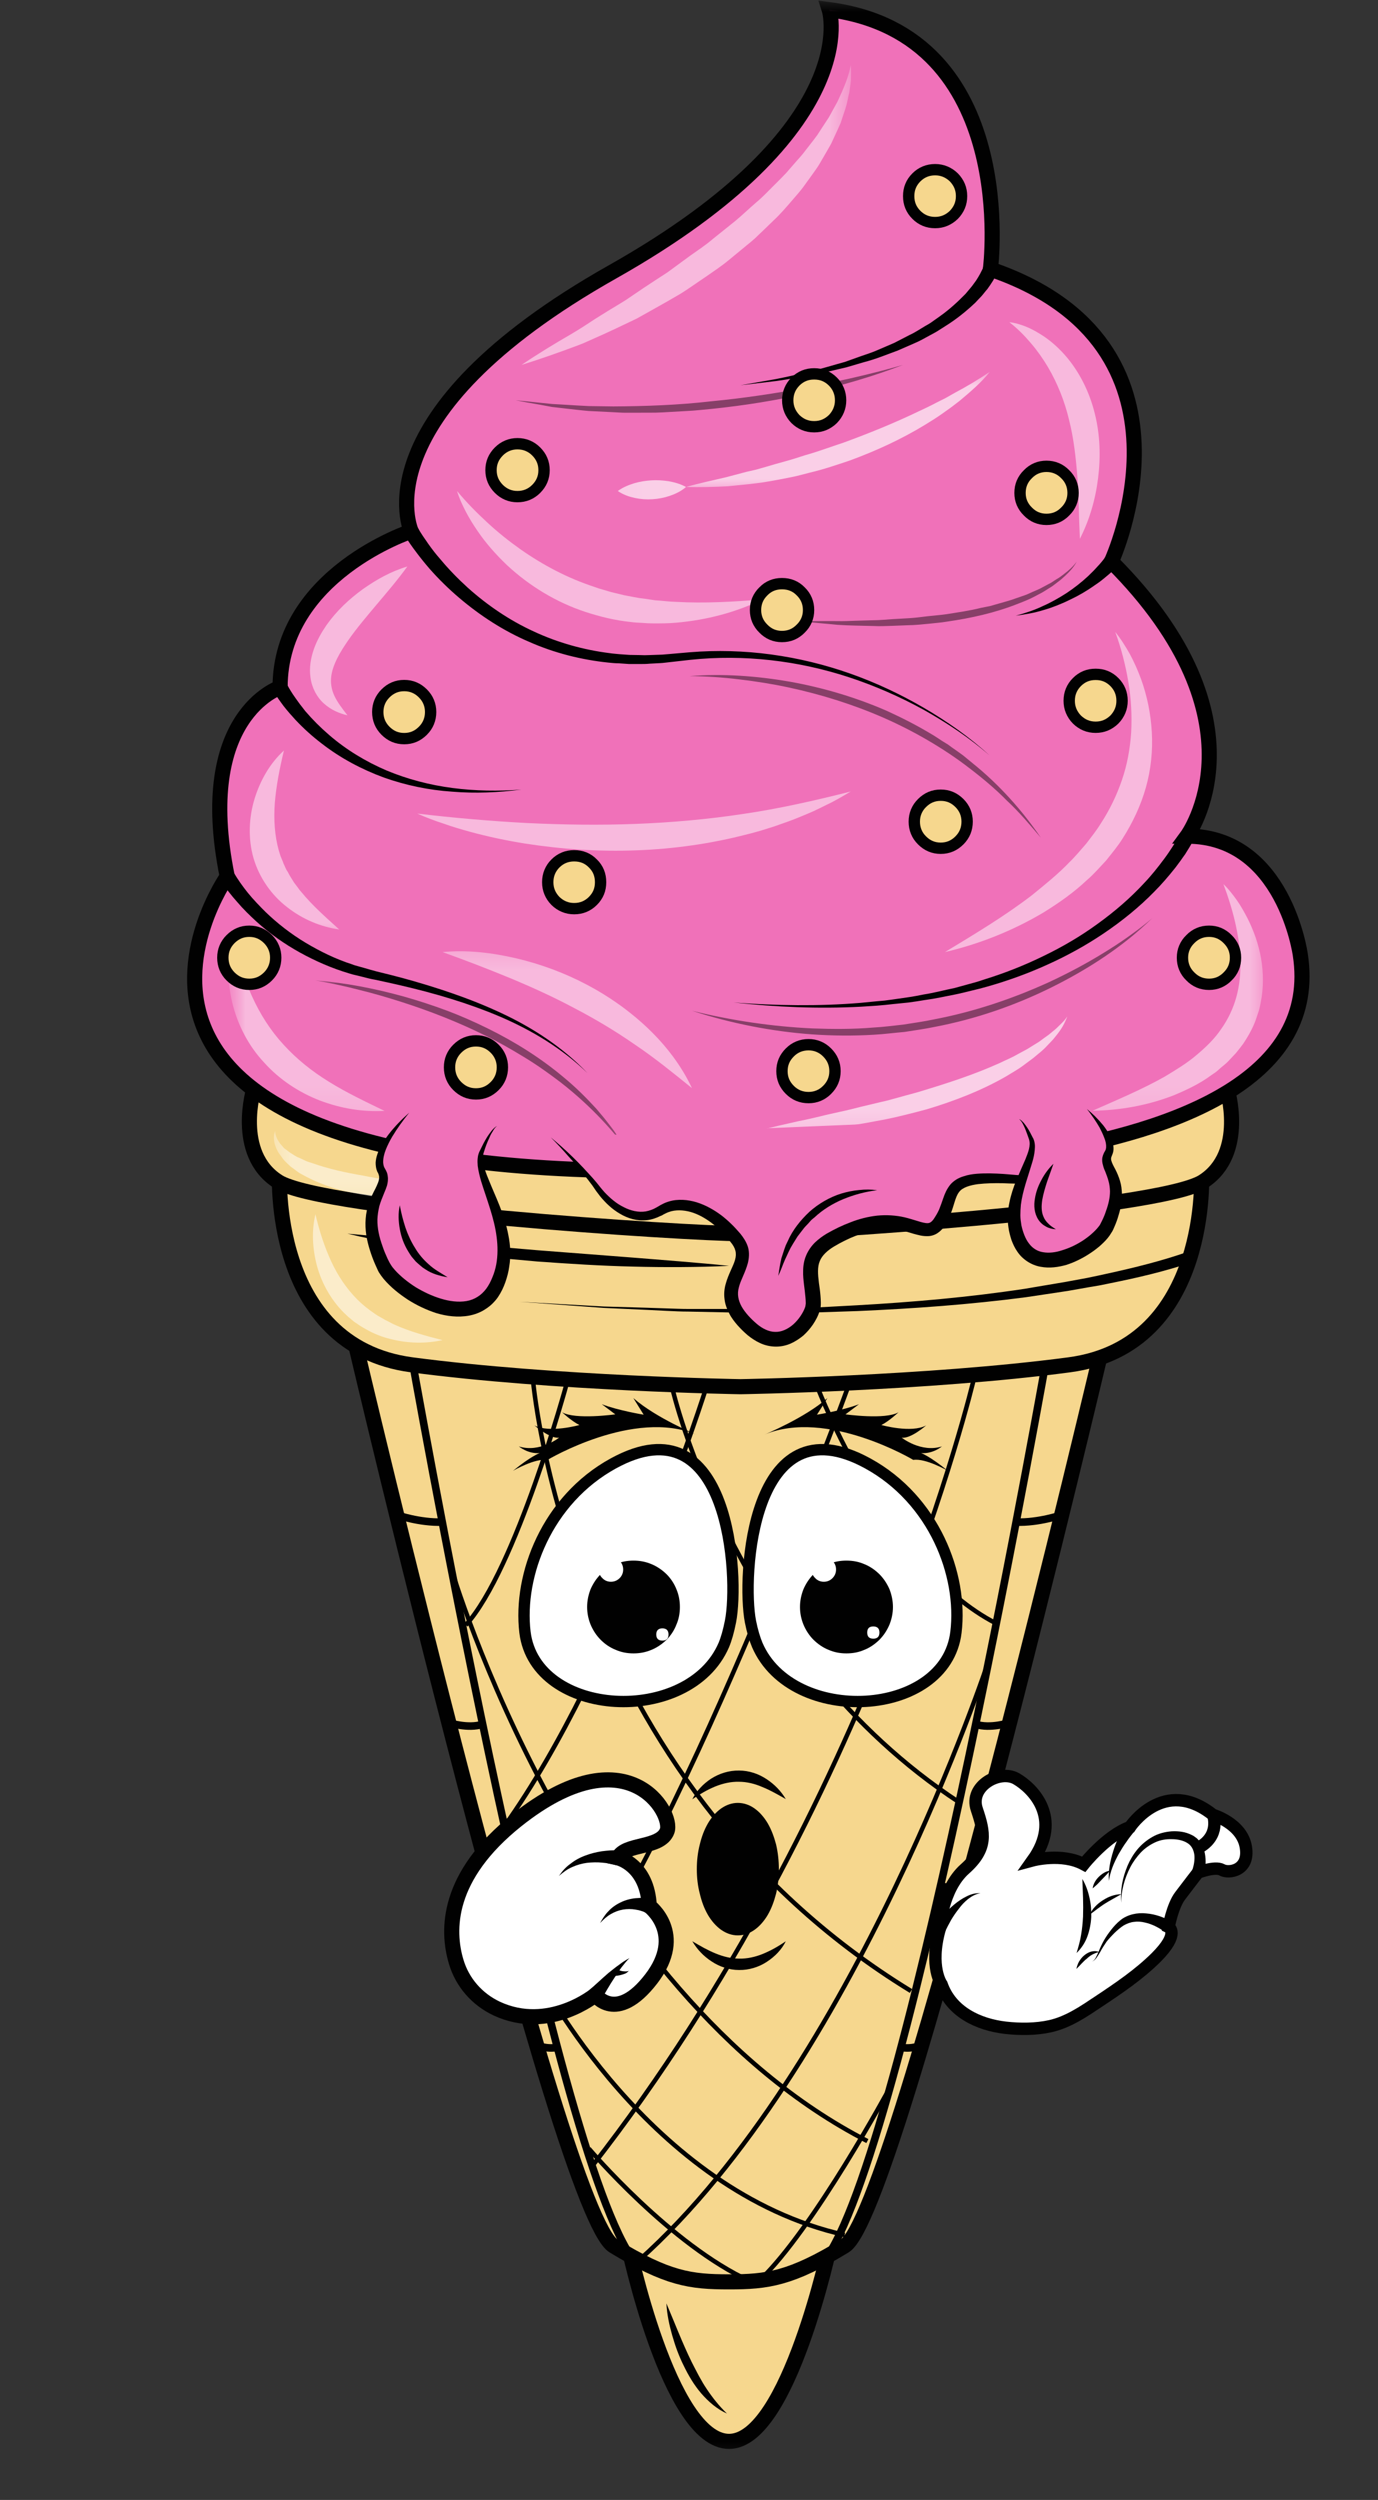 <?xml version="1.0" encoding="utf-8"?>
<svg xmlns="http://www.w3.org/2000/svg" fill="none" height="100%" overflow="visible" preserveAspectRatio="none" style="display: block;" viewBox="0 0 59 107" width="100%">
<rect x="0" y="0" width="59" height="107" fill="#333333" stroke="none"/>
<g clip-path="url(#clip0_0_2955)" id="Logo (10) 2">
<path d="M31.216 96.13L26.877 95.995C26.877 95.995 28.638 104.494 31.216 104.494C33.765 104.494 35.556 95.995 35.556 95.995L31.216 96.13Z" fill="#F6D78E" id="Vector"/>
<g id="Clip path group">
<mask height="20" id="mask0_0_2955" maskUnits="userSpaceOnUse" style="mask-type:luminance" width="30" x="17" y="86">
<g id="b372052578">
<path d="M17.268 86.341H46.049V105.536H17.268V86.341Z" fill="white" id="Vector_2"/>
</g>
</mask>
<g mask="url(#mask0_0_2955)">
<g id="Group">
<path d="M31.216 96.13L26.877 95.995C26.877 95.995 28.638 104.494 31.216 104.494C33.765 104.494 35.556 95.995 35.556 95.995L31.216 96.13Z" id="Vector_3" stroke="#010101" stroke-miterlimit="10" stroke-width="0.647"/>
</g>
</g>
</g>
<path d="M31.216 58.58L15.23 57.576C15.23 57.576 23.969 94.721 26.27 96.13C28.578 97.531 29.552 97.666 31.216 97.666C32.858 97.666 33.862 97.531 36.163 96.13C38.471 94.721 47.211 57.576 47.211 57.576L31.216 58.58Z" fill="#F6D78E" id="Vector_4"/>
<g id="Clip path group_2">
<mask height="59" id="mask1_0_2955" maskUnits="userSpaceOnUse" style="mask-type:luminance" width="53" x="5" y="47">
<g id="556c93f61e">
<path d="M5.756 47.967H57.074V105.536H5.756V47.967Z" fill="white" id="Vector_5"/>
</g>
</mask>
<g mask="url(#mask1_0_2955)">
<g id="Group_2">
<path d="M31.216 58.58L15.23 57.576C15.23 57.576 23.969 94.721 26.27 96.13C28.578 97.531 29.552 97.666 31.216 97.666C32.858 97.666 33.862 97.531 36.163 96.13C38.471 94.721 47.211 57.576 47.211 57.576L31.216 58.58Z" id="Vector_6" stroke="#010101" stroke-miterlimit="10" stroke-width="0.647"/>
</g>
</g>
</g>
<path d="M17.561 57.726C17.561 57.726 23.429 91.161 27.004 96.557" id="Vector_7" stroke="#010101" stroke-miterlimit="10" stroke-width="0.324"/>
<path d="M16.983 64.839C16.983 64.839 17.973 65.183 18.94 65.146" id="Vector_8" stroke="#010101" stroke-miterlimit="10" stroke-width="0.324"/>
<path d="M19.217 73.735C19.217 73.735 20.041 74.005 20.663 73.802" id="Vector_9" stroke="#010101" stroke-miterlimit="10" stroke-width="0.324"/>
<path d="M21.046 80.69C21.046 80.69 21.54 80.885 22.177 80.72" id="Vector_10" stroke="#010101" stroke-miterlimit="10" stroke-width="0.324"/>
<path d="M22.972 87.533C22.972 87.533 23.392 87.728 23.909 87.623" id="Vector_11" stroke="#010101" stroke-miterlimit="10" stroke-width="0.324"/>
<path d="M44.88 57.726C44.88 57.726 39.011 91.161 35.436 96.557" id="Vector_12" stroke="#010101" stroke-miterlimit="10" stroke-width="0.324"/>
<path d="M45.457 64.839C45.457 64.839 44.467 65.183 43.501 65.146" id="Vector_13" stroke="#010101" stroke-miterlimit="10" stroke-width="0.324"/>
<path d="M43.223 73.735C43.223 73.735 42.399 74.005 41.769 73.802" id="Vector_14" stroke="#010101" stroke-miterlimit="10" stroke-width="0.324"/>
<path d="M41.395 80.69C41.395 80.69 40.9 80.885 40.263 80.72" id="Vector_15" stroke="#010101" stroke-miterlimit="10" stroke-width="0.324"/>
<path d="M39.468 87.533C39.468 87.533 39.049 87.728 38.531 87.623" id="Vector_16" stroke="#010101" stroke-miterlimit="10" stroke-width="0.324"/>
<path d="M24.261 59.232C24.261 59.232 22.087 67.192 19.944 69.553" id="Vector_17" stroke="#010101" stroke-miterlimit="10" stroke-width="0.191"/>
<path d="M30.25 59.352C30.25 59.352 26.457 71.367 21.6 78.157" id="Vector_18" stroke="#010101" stroke-miterlimit="10" stroke-width="0.191"/>
<path d="M36.328 59.315C36.328 59.315 28.773 80.031 23.489 86.169" id="Vector_19" stroke="#010101" stroke-miterlimit="10" stroke-width="0.191"/>
<path d="M41.694 59.03C41.694 59.03 37.37 77.317 25.355 92.712" id="Vector_20" stroke="#010101" stroke-miterlimit="10" stroke-width="0.191"/>
<path d="M42.339 71.052C42.339 71.052 36.628 88.463 27.356 96.744" id="Vector_21" stroke="#010101" stroke-miterlimit="10" stroke-width="0.191"/>
<path d="M38.104 89.347C38.104 89.347 34.844 95.395 32.528 97.599" id="Vector_22" stroke="#010101" stroke-miterlimit="10" stroke-width="0.191"/>
<path d="M35.024 59.427C35.024 59.427 37.947 67.079 42.654 69.485" id="Vector_23" stroke="#010101" stroke-miterlimit="10" stroke-width="0.191"/>
<path d="M28.788 59.427C28.788 59.427 31.396 70.805 41.065 77.138" id="Vector_24" stroke="#010101" stroke-miterlimit="10" stroke-width="0.191"/>
<path d="M22.807 58.932C22.807 58.932 24.119 76.118 39.004 85.217" id="Vector_25" stroke="#010101" stroke-miterlimit="10" stroke-width="0.191"/>
<path d="M19.322 67.139C19.322 67.139 24.636 85.217 37.137 91.64" id="Vector_26" stroke="#010101" stroke-miterlimit="10" stroke-width="0.191"/>
<path d="M23.099 84.625C23.099 84.625 27.791 93.784 36.163 95.658" id="Vector_27" stroke="#010101" stroke-miterlimit="10" stroke-width="0.191"/>
<path d="M25.213 91.963C25.213 91.963 28.713 96.092 32.131 97.644" id="Vector_28" stroke="#010101" stroke-miterlimit="10" stroke-width="0.191"/>
<path d="M28.533 98.588C28.893 99.435 29.215 100.282 29.612 101.092C29.815 101.489 30.017 101.894 30.265 102.261C30.512 102.628 30.789 102.98 31.126 103.303C30.699 103.115 30.332 102.793 30.025 102.441C29.717 102.081 29.477 101.676 29.275 101.256C29.065 100.837 28.908 100.402 28.78 99.952C28.653 99.503 28.556 99.053 28.533 98.588Z" fill="#010101" id="Vector_29"/>
<path d="M51.445 50.111L31.703 52.24L11.969 50.111C11.969 50.111 11.52 57.606 17.628 58.416C23.736 59.225 31.703 59.352 31.703 59.352C31.703 59.352 39.671 59.225 45.779 58.416C51.887 57.606 51.445 50.111 51.445 50.111Z" fill="#F6D78E" id="Vector_30"/>
<g id="Clip path group_3">
<mask height="30" id="mask2_0_2955" maskUnits="userSpaceOnUse" style="mask-type:luminance" width="57" x="1" y="40">
<g id="95889abac9">
<path d="M1.919 40.293H57.074V69.073H1.919V40.293Z" fill="white" id="Vector_31"/>
</g>
</mask>
<g mask="url(#mask2_0_2955)">
<g id="Group_3">
<path d="M51.445 50.111L31.703 52.24L11.969 50.111C11.969 50.111 11.52 57.606 17.628 58.416C23.736 59.225 31.703 59.352 31.703 59.352C31.703 59.352 39.671 59.225 45.779 58.416C51.887 57.606 51.445 50.111 51.445 50.111Z" id="Vector_32" stroke="#010101" stroke-miterlimit="10" stroke-width="0.647"/>
</g>
</g>
</g>
<path d="M52.532 46.573C46.349 49.204 36.44 49.054 32.963 48.904C32.123 48.874 31.284 48.874 30.444 48.904C26.967 49.054 17.058 49.204 10.875 46.573C10.875 46.573 10.006 49.369 11.909 50.576C13.806 51.79 29.44 52.802 31.703 52.802C33.967 52.802 49.601 51.79 51.505 50.576C53.401 49.369 52.532 46.573 52.532 46.573Z" fill="#F6D78E" id="Vector_33"/>
<g id="Clip path group_4">
<mask height="28" id="mask3_0_2955" maskUnits="userSpaceOnUse" style="mask-type:luminance" width="58" x="0" y="36">
<g id="5a15c494b9">
<path d="M0.022 36.455H57.074V63.317H0.022V36.455Z" fill="white" id="Vector_34"/>
</g>
</mask>
<g mask="url(#mask3_0_2955)">
<g id="Group_4">
<path d="M52.532 46.573C46.349 49.204 36.44 49.054 32.963 48.904C32.123 48.874 31.284 48.874 30.444 48.904C26.967 49.054 17.058 49.204 10.875 46.573C10.875 46.573 10.006 49.369 11.909 50.576C13.806 51.79 29.44 52.802 31.703 52.802C33.967 52.802 49.601 51.79 51.505 50.576C53.401 49.369 52.532 46.573 52.532 46.573Z" id="Vector_35" stroke="#010101" stroke-miterlimit="10" stroke-width="0.647"/>
</g>
</g>
</g>
<path d="M14.877 52.802L18.962 53.169C19.644 53.221 20.326 53.289 21.001 53.341L23.047 53.514L27.124 53.828L29.17 53.993C29.852 54.053 30.534 54.106 31.216 54.181C29.845 54.241 28.473 54.248 27.109 54.211C25.738 54.181 24.366 54.091 23.002 53.993C22.32 53.933 21.638 53.873 20.956 53.798C20.619 53.761 20.274 53.724 19.936 53.678C19.599 53.641 19.254 53.596 18.917 53.544C17.568 53.349 16.212 53.124 14.877 52.802Z" fill="#010101" id="Vector_36"/>
<path d="M51.04 54.023C49.864 54.421 48.694 54.691 47.503 54.93L47.061 55.02L46.611 55.095L45.719 55.253L43.92 55.523C41.522 55.837 39.116 56.01 36.703 56.115L34.896 56.175L33.083 56.19H32.176L31.276 56.175L29.47 56.137C29.163 56.137 28.863 56.122 28.563 56.107L27.656 56.062L25.85 55.98L22.245 55.717L25.858 55.92L27.664 55.972L28.563 56.002C28.863 56.01 29.163 56.025 29.47 56.025H32.176L33.083 56.002L34.881 55.965L36.688 55.867C39.093 55.732 41.492 55.523 43.868 55.163L45.644 54.863L46.536 54.698L46.971 54.608L47.413 54.511C48.582 54.256 49.759 53.964 50.868 53.574L51.04 54.023Z" fill="#010101" id="Vector_37"/>
<g id="Clip path group_5">
<mask height="52" id="mask4_0_2955" maskUnits="userSpaceOnUse" style="mask-type:luminance" width="51" x="7" y="0">
<g id="1eaf62ff73">
<path d="M7.675 -5.95465e-06H57.074V51.805H7.675V-5.95465e-06Z" fill="white" id="Vector_38"/>
</g>
</mask>
<g mask="url(#mask4_0_2955)">
<g id="Group_5">
<path d="M35.503 0.412C35.503 0.412 37.122 5.486 26.232 11.632C15.335 17.778 17.606 22.739 17.606 22.739C17.606 22.739 11.992 24.576 11.992 29.425C11.992 29.425 8.327 30.609 9.728 37.512C9.728 37.512 0.022 51.318 31.838 50.029C31.838 50.029 57.291 51.318 55.672 40.855C55.672 40.855 54.975 35.788 50.823 35.788C50.823 35.788 54.436 30.879 47.585 24.036C47.585 24.036 51.902 14.757 42.406 11.52C42.406 11.52 43.703 1.491 35.503 0.412Z" fill="#F071B9" id="Vector_39"/>
</g>
</g>
</g>
<g id="Clip path group_6">
<mask height="60" id="mask5_0_2955" maskUnits="userSpaceOnUse" style="mask-type:luminance" width="58" x="0" y="0">
<g id="f402948fd7">
<path d="M0.022 -5.95465e-06H57.074V59.48H0.022V-5.95465e-06Z" fill="white" id="Vector_40"/>
</g>
</mask>
<g mask="url(#mask5_0_2955)">
<g id="Group_6">
<path d="M35.503 0.412C35.503 0.412 37.122 5.486 26.232 11.632C15.335 17.778 17.606 22.739 17.606 22.739C17.606 22.739 11.992 24.576 11.992 29.425C11.992 29.425 8.327 30.609 9.728 37.512C9.728 37.512 0.022 51.318 31.838 50.029C31.838 50.029 57.291 51.318 55.672 40.855C55.672 40.855 54.975 35.788 50.823 35.788C50.823 35.788 54.436 30.879 47.585 24.036C47.585 24.036 51.902 14.757 42.406 11.52C42.406 11.52 43.703 1.491 35.503 0.412Z" id="Vector_41" stroke="#010101" stroke-miterlimit="10" stroke-width="0.647"/>
</g>
</g>
</g>
<path d="M42.714 11.625C42.654 11.79 42.586 11.894 42.511 12.022C42.436 12.142 42.361 12.254 42.279 12.367C42.189 12.464 42.114 12.576 42.024 12.674L41.747 12.966C41.357 13.334 40.945 13.663 40.502 13.941L40.173 14.15C40.06 14.225 39.948 14.278 39.828 14.345C39.603 14.465 39.378 14.6 39.139 14.697L38.434 15.005L37.707 15.275C37.467 15.365 37.22 15.44 36.972 15.507L36.23 15.724C35.736 15.837 35.234 15.964 34.739 16.062C34.229 16.144 33.727 16.241 33.225 16.309L31.703 16.489L33.21 16.227C33.712 16.129 34.207 16.009 34.702 15.897C35.196 15.777 35.676 15.627 36.17 15.492L36.883 15.237C37.122 15.155 37.362 15.08 37.594 14.975L38.291 14.675L38.959 14.33C39.191 14.225 39.393 14.083 39.611 13.956C39.716 13.896 39.828 13.836 39.925 13.761L40.233 13.543C40.638 13.258 41.005 12.921 41.342 12.576L41.574 12.299C41.657 12.202 41.717 12.104 41.792 12.007C41.859 11.909 41.912 11.812 41.971 11.707L42.084 11.482L42.092 11.445L42.106 11.422L42.714 11.625Z" fill="#010101" id="Vector_42"/>
<path d="M17.883 22.582C18.01 22.807 18.175 23.047 18.333 23.272C18.497 23.504 18.67 23.729 18.857 23.939C19.217 24.373 19.614 24.778 20.034 25.16C20.873 25.91 21.818 26.554 22.852 27.027C23.879 27.506 24.981 27.814 26.105 27.956C26.247 27.978 26.39 27.986 26.532 28.001L26.959 28.031L27.386 28.038C27.529 28.046 27.671 28.046 27.814 28.038L28.241 28.023C28.383 28.023 28.526 28.001 28.668 27.993L29.53 27.918C31.861 27.724 34.222 28.061 36.41 28.833C37.512 29.223 38.561 29.717 39.566 30.302C40.562 30.886 41.522 31.553 42.376 32.34C41.507 31.576 40.532 30.931 39.528 30.369C38.516 29.815 37.452 29.35 36.358 28.99C34.169 28.271 31.838 28.001 29.56 28.241L28.698 28.338C28.548 28.353 28.406 28.376 28.256 28.383L27.821 28.406C27.671 28.421 27.529 28.421 27.379 28.421H26.937L26.502 28.391C26.352 28.391 26.21 28.376 26.06 28.361C24.891 28.241 23.729 27.948 22.65 27.469C21.563 27.004 20.559 26.352 19.659 25.587C19.209 25.205 18.782 24.786 18.392 24.343C18.198 24.119 18.01 23.886 17.83 23.646C17.651 23.407 17.478 23.174 17.321 22.897L17.883 22.582Z" fill="#010101" id="Vector_43"/>
<path d="M47.84 24.231C47.683 24.403 47.533 24.538 47.368 24.673C47.211 24.808 47.046 24.936 46.873 25.048C46.536 25.288 46.176 25.498 45.809 25.67C45.442 25.85 45.067 26 44.677 26.112C44.288 26.232 43.89 26.3 43.493 26.352C43.875 26.247 44.258 26.127 44.617 25.955C44.984 25.797 45.322 25.603 45.652 25.393C45.981 25.175 46.289 24.936 46.573 24.673C46.716 24.538 46.851 24.403 46.978 24.261C47.106 24.126 47.24 23.969 47.33 23.834L47.84 24.231Z" fill="#010101" id="Vector_44"/>
<path d="M12.284 29.282C12.374 29.462 12.509 29.68 12.644 29.867C12.779 30.062 12.921 30.249 13.071 30.437C13.386 30.804 13.723 31.141 14.09 31.456C14.817 32.086 15.657 32.595 16.549 32.977C17.448 33.352 18.4 33.6 19.374 33.727C20.349 33.854 21.338 33.869 22.327 33.794C21.346 33.922 20.349 33.967 19.359 33.884C18.363 33.817 17.381 33.615 16.429 33.277C15.492 32.932 14.585 32.453 13.783 31.831C13.378 31.523 13.004 31.186 12.651 30.811C12.479 30.624 12.307 30.429 12.149 30.227C11.992 30.017 11.85 29.822 11.707 29.575L12.284 29.282Z" fill="#010101" id="Vector_45"/>
<path d="M10.013 37.355C10.178 37.639 10.396 37.947 10.62 38.224C10.853 38.509 11.1 38.764 11.362 39.026C11.88 39.528 12.464 39.978 13.086 40.352C13.716 40.727 14.375 41.05 15.072 41.274C15.162 41.312 15.252 41.334 15.335 41.357L15.604 41.432C15.784 41.484 15.957 41.537 16.137 41.582C16.504 41.672 16.871 41.762 17.231 41.859C18.677 42.256 20.116 42.728 21.473 43.365C22.837 44.002 24.111 44.842 25.153 45.929C24.074 44.88 22.777 44.1 21.413 43.515C20.041 42.931 18.602 42.511 17.148 42.174C16.789 42.091 16.421 42.009 16.062 41.934C15.874 41.904 15.694 41.852 15.507 41.806L15.23 41.739C15.132 41.717 15.042 41.694 14.952 41.664C14.218 41.447 13.513 41.139 12.846 40.772C12.172 40.398 11.542 39.955 10.973 39.438C10.688 39.176 10.411 38.906 10.163 38.614C9.901 38.321 9.668 38.029 9.451 37.677L10.013 37.355Z" fill="#010101" id="Vector_46"/>
<path d="M51.115 35.923C50.995 36.163 50.876 36.35 50.748 36.553C50.613 36.748 50.478 36.935 50.336 37.122C50.044 37.49 49.744 37.842 49.414 38.172C48.762 38.839 48.035 39.423 47.27 39.941C46.506 40.458 45.689 40.907 44.857 41.282C44.018 41.664 43.148 41.979 42.271 42.227L41.942 42.316L41.604 42.399C41.379 42.451 41.162 42.511 40.937 42.556C40.487 42.646 40.038 42.744 39.588 42.804C39.363 42.841 39.139 42.879 38.906 42.908L38.232 42.976L37.887 43.013L37.55 43.043L36.867 43.088C35.046 43.186 33.218 43.103 31.411 42.908C33.225 43.043 35.046 43.073 36.852 42.923L37.535 42.856L37.872 42.826L38.209 42.781L38.884 42.684C39.101 42.654 39.326 42.609 39.551 42.564C39.993 42.496 40.435 42.376 40.877 42.286C41.095 42.227 41.312 42.166 41.529 42.107L41.852 42.017L42.174 41.912C43.043 41.642 43.875 41.312 44.685 40.915C45.494 40.525 46.274 40.068 46.993 39.543C47.72 39.019 48.402 38.434 49.002 37.782C49.309 37.46 49.586 37.108 49.849 36.755C49.984 36.575 50.103 36.395 50.224 36.208C50.336 36.028 50.448 35.826 50.531 35.653L51.115 35.923Z" fill="#010101" id="Vector_47"/>
<g id="Mask group">
<mask height="129" id="mask6_0_2955" maskUnits="userSpaceOnUse" style="mask-type:luminance" width="71" x="-6" y="-11">
<g id="Group_7">
<g id="Group_8">
<path d="M64.9 -10.649H-5.9V117.137H64.9V-10.649Z" fill="black" fill-opacity="0.51" id="Vector_48"/>
</g>
</g>
</mask>
<g mask="url(#mask6_0_2955)">
<g id="Group_9">
<g id="Group_10">
<g id="Clip path group_7">
<mask height="47" id="mask7_0_2955" maskUnits="userSpaceOnUse" style="mask-type:luminance" width="47" x="9" y="1">
<g id="679ebfa963">
<path d="M55.642 1.919H9.593V47.968H55.642V1.919Z" fill="white" id="Vector_49"/>
</g>
</mask>
<g mask="url(#mask7_0_2955)">
<g id="Group_11">
<g id="Clip path group_8">
<mask height="16" id="mask8_0_2955" maskUnits="userSpaceOnUse" style="mask-type:luminance" width="16" x="21" y="2">
<g id="3fd248978f">
<path d="M21.106 2.279H36.455V17.268H21.106V2.279Z" fill="white" id="Vector_50"/>
</g>
</mask>
<g mask="url(#mask8_0_2955)">
<g id="Group_12">
<path d="M36.425 2.788C36.44 2.893 36.44 2.998 36.44 3.103L36.433 3.418C36.425 3.523 36.41 3.628 36.395 3.733C36.38 3.838 36.373 3.943 36.343 4.04C36.298 4.25 36.26 4.46 36.193 4.662L35.991 5.269C35.908 5.464 35.818 5.652 35.728 5.846C35.683 5.944 35.638 6.041 35.593 6.139L35.436 6.416L35.114 6.971C35.009 7.158 34.881 7.323 34.761 7.495L34.387 8.012C34.259 8.185 34.117 8.342 33.982 8.5C33.705 8.822 33.427 9.152 33.12 9.436L32.663 9.879C32.505 10.021 32.363 10.178 32.198 10.313L31.224 11.115C30.901 11.385 30.549 11.617 30.204 11.857C29.852 12.09 29.515 12.337 29.155 12.562C28.796 12.772 28.436 12.982 28.069 13.184L27.521 13.491L27.252 13.641L26.967 13.776C26.592 13.956 26.217 14.136 25.835 14.308L24.98 14.69L24.688 14.803C23.909 15.095 23.122 15.372 22.327 15.62C23.024 15.148 23.729 14.72 24.441 14.308L24.703 14.151L24.966 13.986L25.483 13.649C25.828 13.431 26.18 13.214 26.532 13.004L26.787 12.847L27.551 12.329C27.889 12.105 28.233 11.88 28.571 11.662C28.9 11.423 29.223 11.183 29.552 10.943C29.882 10.711 30.22 10.486 30.527 10.223L31.471 9.466C31.778 9.212 32.071 8.927 32.378 8.664C32.685 8.41 32.955 8.11 33.24 7.833C33.382 7.69 33.525 7.548 33.66 7.405L34.057 6.948C34.184 6.798 34.327 6.656 34.447 6.491L34.814 6.019L34.994 5.779L35.159 5.524L35.488 5.022L35.781 4.49C35.886 4.317 35.953 4.13 36.043 3.943C36.2 3.583 36.35 3.201 36.425 2.788Z" fill="white" id="Vector_51"/>
</g>
</g>
</g>
<path d="M17.441 24.246C17.013 24.838 16.564 25.356 16.129 25.873C15.694 26.39 15.267 26.892 14.907 27.409C14.555 27.919 14.24 28.451 14.18 28.968C14.15 29.23 14.188 29.5 14.315 29.778C14.443 30.055 14.652 30.325 14.877 30.617C14.525 30.535 14.173 30.385 13.873 30.115C13.573 29.852 13.356 29.448 13.296 29.013C13.229 28.578 13.311 28.151 13.438 27.784C13.573 27.402 13.768 27.064 13.978 26.757C14.413 26.142 14.952 25.64 15.529 25.221C16.114 24.808 16.736 24.456 17.441 24.246Z" fill="white" id="Vector_52"/>
<g id="Clip path group_9">
<mask height="11" id="mask9_0_2955" maskUnits="userSpaceOnUse" style="mask-type:luminance" width="7" x="9" y="30">
<g id="3e3472f3d0">
<path d="M9.608 30.699H15.35V40.293H9.608V30.699Z" fill="white" id="Vector_53"/>
</g>
</mask>
<g mask="url(#mask9_0_2955)">
<g id="Group_13">
<path d="M12.157 32.123C11.969 32.903 11.827 33.637 11.767 34.357C11.714 35.076 11.759 35.773 11.939 36.41L12.014 36.65L12.112 36.883C12.134 36.965 12.179 37.032 12.209 37.115L12.262 37.227C12.284 37.265 12.307 37.295 12.329 37.332C12.404 37.49 12.502 37.625 12.591 37.775C12.644 37.842 12.696 37.917 12.749 37.984L12.824 38.089L12.914 38.194C13.363 38.741 13.925 39.243 14.525 39.783C13.731 39.671 12.959 39.348 12.299 38.831C11.632 38.322 11.1 37.572 10.853 36.725C10.613 35.878 10.658 34.986 10.898 34.192C11.145 33.397 11.557 32.67 12.157 32.123Z" fill="white" id="Vector_54"/>
</g>
</g>
</g>
<g id="Clip path group_10">
<mask height="10" id="mask10_0_2955" maskUnits="userSpaceOnUse" style="mask-type:luminance" width="9" x="9" y="38">
<g id="c4d4f37378">
<path d="M9.608 38.374H17.268V47.923H9.608V38.374Z" fill="white" id="Vector_55"/>
</g>
</mask>
<g mask="url(#mask10_0_2955)">
<g id="Group_14">
<path d="M9.998 40.105C10.088 40.563 10.193 40.997 10.328 41.417C10.455 41.844 10.613 42.249 10.785 42.631C11.137 43.411 11.587 44.115 12.149 44.722C12.704 45.33 13.356 45.854 14.09 46.304C14.825 46.761 15.627 47.143 16.466 47.548C15.537 47.6 14.593 47.443 13.701 47.106C12.809 46.761 11.969 46.214 11.31 45.479C10.635 44.76 10.171 43.853 9.946 42.924C9.833 42.451 9.773 41.972 9.781 41.5C9.781 41.26 9.796 41.027 9.833 40.795C9.871 40.555 9.916 40.323 9.998 40.105Z" fill="white" id="Vector_56"/>
</g>
</g>
</g>
<path d="M43.216 13.791C43.448 13.813 43.665 13.881 43.883 13.963C44.1 14.046 44.31 14.158 44.505 14.278C44.91 14.518 45.269 14.833 45.584 15.185C46.214 15.897 46.648 16.781 46.873 17.696C47.105 18.61 47.128 19.555 47.016 20.461C46.903 21.376 46.648 22.253 46.236 23.062C46.191 22.155 46.191 21.286 46.131 20.439C46.064 19.592 45.974 18.76 45.771 17.966C45.584 17.179 45.284 16.422 44.872 15.717C44.662 15.365 44.422 15.02 44.153 14.705C43.875 14.376 43.575 14.068 43.216 13.791Z" fill="white" id="Vector_57"/>
<path d="M47.75 27.049C47.99 27.342 48.192 27.672 48.38 28.001C48.559 28.339 48.717 28.691 48.852 29.058C49.114 29.778 49.272 30.55 49.316 31.344C49.361 32.131 49.279 32.933 49.062 33.705C48.844 34.477 48.5 35.204 48.072 35.879C47.862 36.216 47.608 36.516 47.36 36.83C47.09 37.115 46.836 37.415 46.536 37.67C45.966 38.209 45.329 38.652 44.677 39.056C43.351 39.843 41.926 40.406 40.458 40.75C41.747 39.971 43.021 39.206 44.175 38.322C44.737 37.865 45.299 37.415 45.794 36.898C46.049 36.651 46.274 36.373 46.506 36.111C46.716 35.834 46.941 35.556 47.12 35.264C47.503 34.679 47.81 34.05 48.035 33.39C48.26 32.738 48.387 32.041 48.432 31.344C48.47 30.632 48.432 29.913 48.312 29.193C48.192 28.481 48.012 27.762 47.75 27.049Z" fill="white" id="Vector_58"/>
<g id="Clip path group_11">
<mask height="12" id="mask11_0_2955" maskUnits="userSpaceOnUse" style="mask-type:luminance" width="9" x="46" y="36">
<g id="992f0e5138">
<path d="M46.049 36.456H54.338V47.923H46.049V36.456Z" fill="white" id="Vector_59"/>
</g>
</mask>
<g mask="url(#mask11_0_2955)">
<g id="Group_15">
<path d="M52.382 37.842C52.599 38.044 52.779 38.284 52.952 38.524C53.124 38.764 53.266 39.026 53.409 39.296C53.679 39.828 53.888 40.413 53.993 41.02C54.098 41.635 54.106 42.279 53.978 42.909C53.948 43.066 53.918 43.231 53.858 43.381C53.806 43.531 53.761 43.688 53.694 43.838C53.566 44.138 53.401 44.415 53.221 44.685C53.124 44.812 53.026 44.94 52.922 45.067L52.599 45.412C52.487 45.532 52.359 45.622 52.239 45.727C52.18 45.779 52.127 45.832 52.06 45.884L51.872 46.012C51.37 46.386 50.808 46.649 50.253 46.881C49.129 47.316 47.952 47.526 46.776 47.541C47.847 47.068 48.904 46.626 49.871 46.079C50.343 45.794 50.816 45.51 51.22 45.165C51.625 44.827 52.007 44.46 52.292 44.033C52.584 43.621 52.802 43.156 52.937 42.669C53.072 42.174 53.124 41.65 53.109 41.117C53.072 40.046 52.794 38.936 52.382 37.842Z" fill="white" id="Vector_60"/>
</g>
</g>
</g>
<path d="M19.569 21.016C19.974 21.503 20.409 21.945 20.858 22.358C21.308 22.777 21.788 23.159 22.275 23.504C23.257 24.194 24.314 24.748 25.438 25.116C25.573 25.168 25.715 25.213 25.857 25.25C26 25.288 26.142 25.34 26.285 25.37L26.719 25.475L27.154 25.558C27.304 25.588 27.446 25.61 27.596 25.625C27.746 25.648 27.896 25.67 28.046 25.693C28.338 25.708 28.638 25.753 28.945 25.76C30.152 25.828 31.381 25.76 32.648 25.655C31.509 26.21 30.249 26.54 28.953 26.652C28.631 26.682 28.308 26.682 27.979 26.682C27.814 26.682 27.656 26.674 27.491 26.66C27.326 26.652 27.162 26.645 27.004 26.622C26.345 26.555 25.7 26.397 25.078 26.195C23.819 25.783 22.665 25.078 21.713 24.194C21.241 23.744 20.806 23.257 20.446 22.725C20.259 22.455 20.094 22.185 19.944 21.9C19.794 21.608 19.659 21.323 19.569 21.016Z" fill="white" id="Vector_61"/>
<path d="M17.868 34.822C19.449 35.009 21.008 35.144 22.56 35.226C24.119 35.301 25.663 35.324 27.214 35.264C28.758 35.204 30.294 35.069 31.823 34.837C33.36 34.612 34.881 34.267 36.425 33.877C36.081 34.08 35.736 34.289 35.376 34.454C35.196 34.544 35.016 34.634 34.836 34.717C34.657 34.799 34.469 34.874 34.289 34.949C33.922 35.106 33.54 35.234 33.157 35.369C32.97 35.429 32.775 35.489 32.588 35.548C32.393 35.601 32.198 35.661 32.003 35.706C30.452 36.111 28.855 36.336 27.252 36.395C25.648 36.455 24.044 36.35 22.47 36.103C21.675 35.976 20.896 35.811 20.124 35.601C19.742 35.496 19.359 35.384 18.985 35.249C18.61 35.129 18.235 34.986 17.868 34.822Z" fill="white" id="Vector_62"/>
<g id="Clip path group_12">
<mask height="8" id="mask12_0_2955" maskUnits="userSpaceOnUse" style="mask-type:luminance" width="14" x="17" y="40">
<g id="4e9a10c767">
<path d="M17.268 40.293H30.699V47.923H17.268V40.293Z" fill="white" id="Vector_63"/>
</g>
</mask>
<g mask="url(#mask12_0_2955)">
<g id="Group_16">
<path d="M18.947 40.75C20.011 40.645 21.083 40.78 22.117 41.02C23.159 41.267 24.171 41.642 25.123 42.144C26.067 42.639 26.959 43.269 27.739 44.011C28.511 44.745 29.178 45.614 29.627 46.574C28.803 45.907 28.008 45.262 27.169 44.7C26.337 44.123 25.483 43.613 24.591 43.149C23.706 42.676 22.785 42.257 21.848 41.867C20.903 41.477 19.951 41.11 18.947 40.75Z" fill="white" id="Vector_64"/>
</g>
</g>
</g>
</g>
</g>
</g>
</g>
</g>
</g>
</g>
<g id="Mask group_2">
<mask height="129" id="mask13_0_2955" maskUnits="userSpaceOnUse" style="mask-type:luminance" width="71" x="-6" y="-11">
<g id="Group_17">
<g id="Group_18">
<path d="M64.9 -10.649H-5.9V117.137H64.9V-10.649Z" fill="black" fill-opacity="0.53" id="Vector_65"/>
</g>
</g>
</mask>
<g mask="url(#mask13_0_2955)">
<g id="Group_19">
<g id="Group_20">
<g id="Clip path group_13">
<mask height="14" id="mask14_0_2955" maskUnits="userSpaceOnUse" style="mask-type:luminance" width="13" x="9" y="46">
<g id="0464418d17">
<path d="M21.106 46.049H9.593V59.48H21.106V46.049Z" fill="white" id="Vector_66"/>
</g>
</mask>
<g mask="url(#mask14_0_2955)">
<g id="Group_21">
<path d="M13.506 51.97C13.671 52.682 13.888 53.349 14.173 53.971C14.458 54.593 14.832 55.148 15.29 55.612C15.522 55.845 15.777 56.047 16.054 56.234C16.189 56.332 16.339 56.399 16.481 56.489L16.706 56.602C16.781 56.647 16.856 56.684 16.931 56.714C17.553 56.991 18.235 57.179 18.947 57.358C18.228 57.516 17.471 57.501 16.729 57.314C16.354 57.224 15.994 57.081 15.657 56.886C15.485 56.796 15.327 56.684 15.162 56.572L14.937 56.384C14.862 56.324 14.795 56.249 14.72 56.182C14.165 55.627 13.776 54.923 13.573 54.188C13.378 53.454 13.334 52.689 13.506 51.97Z" fill="white" id="Vector_67"/>
<g id="Clip path group_14">
<mask height="5" id="mask15_0_2955" maskUnits="userSpaceOnUse" style="mask-type:luminance" width="10" x="11" y="47">
<g id="9df50cfaee">
<path d="M11.512 47.967H20.566V51.805H11.512V47.967Z" fill="white" id="Vector_68"/>
</g>
</mask>
<g mask="url(#mask15_0_2955)">
<g id="Group_22">
<path d="M11.782 48.41C11.782 48.507 11.805 48.605 11.842 48.687C11.879 48.777 11.932 48.859 11.977 48.927C12.037 49.002 12.104 49.069 12.157 49.137L12.374 49.302C12.442 49.354 12.531 49.399 12.606 49.452C12.644 49.474 12.681 49.496 12.719 49.519L12.846 49.571L13.101 49.691C13.184 49.729 13.274 49.751 13.363 49.781C14.06 50.029 14.81 50.194 15.567 50.321C15.754 50.358 15.942 50.396 16.129 50.426L16.706 50.508L17.276 50.606C17.471 50.628 17.666 50.658 17.86 50.688C18.632 50.816 19.412 50.906 20.191 51.108C19.404 51.243 18.61 51.325 17.815 51.318C17.613 51.318 17.411 51.318 17.216 51.318C17.014 51.31 16.819 51.288 16.616 51.273L16.017 51.213C15.814 51.19 15.619 51.145 15.417 51.115C14.63 50.98 13.836 50.748 13.101 50.358C13.004 50.306 12.914 50.261 12.824 50.209C12.741 50.149 12.651 50.089 12.569 50.021L12.442 49.931C12.404 49.894 12.367 49.856 12.322 49.819C12.247 49.744 12.172 49.676 12.104 49.586L11.917 49.324C11.864 49.227 11.812 49.129 11.782 49.024C11.714 48.822 11.7 48.597 11.782 48.41Z" fill="white" id="Vector_69"/>
</g>
</g>
</g>
</g>
</g>
</g>
</g>
</g>
</g>
</g>
<g id="Mask group_3">
<mask height="129" id="mask16_0_2955" maskUnits="userSpaceOnUse" style="mask-type:luminance" width="71" x="-6" y="-11">
<g id="Group_23">
<g id="Group_24">
<path d="M64.9 -10.649H-5.9V117.137H64.9V-10.649Z" fill="black" fill-opacity="0.44" id="Vector_70"/>
</g>
</g>
</mask>
<g mask="url(#mask16_0_2955)">
<g id="Group_25">
<g id="Group_26">
<g id="Clip path group_15">
<mask height="37" id="mask17_0_2955" maskUnits="userSpaceOnUse" style="mask-type:luminance" width="39" x="11" y="13">
<g id="f913c33894">
<path d="M49.886 13.431H11.512V49.886H49.886V13.431Z" fill="white" id="Vector_71"/>
</g>
</mask>
<g mask="url(#mask17_0_2955)">
<g id="Group_27">
<g id="Clip path group_16">
<mask height="9" id="mask18_0_2955" maskUnits="userSpaceOnUse" style="mask-type:luminance" width="22" x="28" y="38">
<g id="57eaa5df20">
<path d="M28.78 38.374H49.774V46.049H28.78V38.374Z" fill="white" id="Vector_72"/>
</g>
</mask>
<g mask="url(#mask18_0_2955)">
<g id="Group_28">
<path d="M49.339 39.296C48.08 40.518 46.588 41.484 45.014 42.264C43.441 43.043 41.762 43.62 40.03 43.95C39.603 44.04 39.161 44.1 38.726 44.168C38.291 44.205 37.849 44.265 37.415 44.288C36.53 44.34 35.653 44.333 34.776 44.273C33.023 44.145 31.291 43.8 29.627 43.261C31.321 43.681 33.053 43.935 34.784 44.018C35.653 44.048 36.523 44.055 37.392 43.98C37.819 43.958 38.254 43.898 38.681 43.853C39.108 43.785 39.543 43.725 39.963 43.636C41.672 43.313 43.328 42.759 44.91 42.039C45.697 41.672 46.468 41.267 47.211 40.81C47.953 40.36 48.672 39.858 49.339 39.296Z" fill="#010101" id="Vector_73"/>
</g>
</g>
</g>
<path d="M29.523 28.938C30.954 28.825 32.401 28.93 33.825 29.178C35.241 29.433 36.635 29.845 37.962 30.422C38.621 30.722 39.266 31.051 39.888 31.426C40.045 31.516 40.195 31.621 40.345 31.718L40.578 31.861L40.795 32.018C40.945 32.123 41.095 32.228 41.237 32.333L41.657 32.678C42.781 33.585 43.755 34.671 44.565 35.856C44.1 35.309 43.643 34.761 43.118 34.274C42.616 33.764 42.069 33.307 41.499 32.873C40.937 32.438 40.345 32.048 39.73 31.688C39.116 31.329 38.479 31.006 37.834 30.722C36.53 30.152 35.166 29.725 33.772 29.425C33.075 29.275 32.37 29.163 31.659 29.08C30.954 28.99 30.235 28.945 29.523 28.938Z" fill="#010101" id="Vector_74"/>
<g id="Clip path group_17">
<mask height="10" id="mask19_0_2955" maskUnits="userSpaceOnUse" style="mask-type:luminance" width="14" x="13" y="40">
<g id="5acb0d90cf">
<path d="M13.431 40.293H26.862V49.286H13.431V40.293Z" fill="white" id="Vector_75"/>
</g>
</mask>
<g mask="url(#mask19_0_2955)">
<g id="Group_29">
<path d="M13.506 41.964C14.78 42.061 16.047 42.309 17.291 42.653C17.905 42.826 18.52 43.028 19.127 43.253C19.727 43.478 20.319 43.74 20.896 44.025C22.05 44.594 23.152 45.284 24.141 46.116C24.643 46.528 25.101 46.985 25.535 47.458L25.843 47.825C25.947 47.952 26.045 48.08 26.142 48.207C26.345 48.462 26.509 48.739 26.689 49.002C25.902 47.99 24.988 47.09 23.984 46.311C23.482 45.929 22.964 45.561 22.417 45.232C21.878 44.902 21.323 44.587 20.753 44.31C19.614 43.748 18.43 43.283 17.216 42.893C16.609 42.698 15.994 42.518 15.38 42.368C14.758 42.204 14.135 42.076 13.506 41.964Z" fill="#010101" id="Vector_76"/>
</g>
</g>
</g>
<path d="M46.101 24.036C45.981 24.268 45.801 24.463 45.607 24.643C45.509 24.733 45.412 24.823 45.307 24.898C45.202 24.973 45.104 25.063 44.992 25.13L44.655 25.34C44.542 25.408 44.422 25.46 44.302 25.528C44.07 25.655 43.83 25.745 43.583 25.842C42.601 26.232 41.574 26.457 40.54 26.607C40.278 26.652 40.015 26.667 39.761 26.697L39.371 26.734C39.236 26.742 39.108 26.757 38.974 26.757L38.194 26.787C37.932 26.794 37.669 26.809 37.407 26.794C36.89 26.779 36.365 26.779 35.848 26.742C35.331 26.689 34.806 26.652 34.289 26.592C34.814 26.577 35.331 26.584 35.848 26.584C36.111 26.592 36.373 26.577 36.628 26.569L37.407 26.547C37.662 26.547 37.924 26.517 38.179 26.502L38.951 26.457C39.213 26.442 39.468 26.404 39.723 26.375C39.978 26.345 40.24 26.329 40.495 26.292C41.005 26.21 41.514 26.142 42.009 26.015L42.391 25.94C42.511 25.91 42.639 25.865 42.758 25.835C43.006 25.76 43.261 25.7 43.493 25.61L43.86 25.483C43.98 25.445 44.093 25.385 44.212 25.333C44.332 25.28 44.452 25.235 44.565 25.175L44.902 24.995C45.022 24.943 45.119 24.86 45.232 24.793C45.344 24.733 45.449 24.651 45.547 24.576C45.757 24.418 45.951 24.246 46.101 24.036Z" fill="#010101" id="Vector_77"/>
<path d="M38.659 15.619C37.355 16.122 35.998 16.511 34.627 16.826C33.255 17.133 31.868 17.358 30.467 17.501C30.115 17.531 29.77 17.576 29.418 17.591L28.368 17.651C28.016 17.673 27.664 17.658 27.311 17.666H26.779C26.607 17.666 26.435 17.651 26.255 17.643L25.205 17.591C24.853 17.561 24.501 17.516 24.156 17.478L23.631 17.418L23.114 17.321C22.762 17.261 22.417 17.201 22.08 17.133C22.425 17.163 22.777 17.201 23.122 17.238L23.646 17.291L24.171 17.321C24.516 17.343 24.868 17.366 25.213 17.381L26.262 17.396C27.656 17.388 29.05 17.336 30.437 17.178C31.823 17.044 33.203 16.841 34.574 16.579L35.601 16.369C35.946 16.294 36.29 16.227 36.628 16.144C37.31 15.987 37.984 15.814 38.659 15.619Z" fill="#010101" id="Vector_78"/>
</g>
</g>
</g>
</g>
</g>
</g>
</g>
<g id="Mask group_4">
<mask height="129" id="mask20_0_2955" maskUnits="userSpaceOnUse" style="mask-type:luminance" width="71" x="-6" y="-11">
<g id="Group_30">
<g id="Group_31">
<path d="M64.9 -10.649H-5.9V117.137H64.9V-10.649Z" fill="black" fill-opacity="0.66" id="Vector_79"/>
</g>
</g>
</mask>
<g mask="url(#mask20_0_2955)">
<g id="Group_32">
<g id="Group_33">
<g id="Clip path group_18">
<mask height="35" id="mask21_0_2955" maskUnits="userSpaceOnUse" style="mask-type:luminance" width="24" x="24" y="15">
<g id="74f73bd565">
<path d="M47.967 15.35H24.943V49.886H47.967V15.35Z" fill="white" id="Vector_80"/>
</g>
</mask>
<g mask="url(#mask21_0_2955)">
<g id="Group_34">
<g id="Clip path group_19">
<mask height="5" id="mask22_0_2955" maskUnits="userSpaceOnUse" style="mask-type:luminance" width="5" x="26" y="19">
<g id="8d9c8c0170">
<path d="M26.037 19.187H30.699V23.024H26.037V19.187Z" fill="white" id="Vector_81"/>
</g>
</mask>
<g mask="url(#mask22_0_2955)">
<g id="Group_35">
<path d="M29.373 20.844C29.148 21.038 28.908 21.143 28.668 21.226C28.428 21.308 28.181 21.353 27.933 21.368C27.686 21.383 27.439 21.368 27.192 21.316C26.944 21.263 26.697 21.181 26.45 21.016C26.689 20.844 26.929 20.754 27.169 20.679C27.409 20.611 27.649 20.574 27.889 20.559C28.128 20.544 28.376 20.559 28.623 20.596C28.863 20.641 29.118 20.701 29.373 20.844Z" fill="white" id="Vector_82"/>
</g>
</g>
</g>
<g id="Clip path group_20">
<mask height="7" id="mask23_0_2955" maskUnits="userSpaceOnUse" style="mask-type:luminance" width="17" x="28" y="15">
<g id="996857bf95">
<path d="M28.78 15.515H44.13V21.106H28.78V15.515Z" fill="white" id="Vector_83"/>
</g>
</mask>
<g mask="url(#mask23_0_2955)">
<g id="Group_36">
<path d="M42.376 15.919C42.002 16.384 41.544 16.774 41.087 17.156L40.735 17.426L40.368 17.688C40.128 17.861 39.873 18.018 39.618 18.175C38.599 18.797 37.505 19.3 36.38 19.712C35.818 19.899 35.256 20.094 34.672 20.229C34.379 20.304 34.094 20.386 33.802 20.439C33.51 20.499 33.217 20.551 32.925 20.604C32.783 20.626 32.633 20.656 32.483 20.671L32.041 20.724L31.156 20.814C30.564 20.844 29.965 20.859 29.372 20.844C29.95 20.679 30.527 20.559 31.096 20.424L31.943 20.199L32.37 20.102C32.513 20.064 32.648 20.019 32.79 19.982C33.068 19.899 33.352 19.817 33.63 19.742C33.907 19.667 34.184 19.577 34.462 19.487C35.024 19.33 35.563 19.127 36.111 18.947C37.197 18.55 38.269 18.116 39.318 17.613C39.581 17.493 39.843 17.366 40.098 17.231L40.487 17.036L40.87 16.819C41.379 16.549 41.882 16.249 42.376 15.919Z" fill="white" id="Vector_84"/>
</g>
</g>
</g>
<g id="Clip path group_21">
<mask height="7" id="mask24_0_2955" maskUnits="userSpaceOnUse" style="mask-type:luminance" width="17" x="30" y="42">
<g id="9e19189612">
<path d="M30.699 42.212H46.049V48.83H30.699V42.212Z" fill="white" id="Vector_85"/>
</g>
</mask>
<g mask="url(#mask24_0_2955)">
<g id="Group_37">
<path d="M45.697 43.501C45.599 43.793 45.434 44.063 45.239 44.303L45.089 44.49L44.932 44.655C44.827 44.767 44.722 44.88 44.602 44.984L44.242 45.284L43.868 45.562C43.62 45.757 43.351 45.899 43.088 46.064C42.009 46.686 40.847 47.128 39.678 47.48C39.086 47.638 38.486 47.795 37.887 47.915L36.987 48.08L36.538 48.155C36.38 48.185 36.23 48.192 36.081 48.215C35.473 48.282 34.866 48.35 34.259 48.38C33.645 48.402 33.038 48.425 32.431 48.41C33.023 48.245 33.615 48.117 34.207 47.983C34.499 47.93 34.791 47.855 35.091 47.788C35.383 47.713 35.676 47.653 35.968 47.585C36.26 47.525 36.553 47.45 36.845 47.375L37.722 47.166C38.014 47.106 38.299 47.016 38.584 46.941C38.869 46.858 39.161 46.791 39.446 46.701C40.585 46.356 41.717 45.989 42.796 45.502C43.058 45.374 43.336 45.262 43.59 45.112L43.98 44.902L44.355 44.67C44.49 44.595 44.602 44.505 44.722 44.415L44.902 44.288L45.074 44.145C45.194 44.055 45.299 43.95 45.404 43.845C45.517 43.74 45.614 43.628 45.697 43.501Z" fill="white" id="Vector_86"/>
</g>
</g>
</g>
</g>
</g>
</g>
</g>
</g>
</g>
</g>
<path d="M31.276 69.403C31.194 69.815 31.096 70.16 30.991 70.407C29.492 73.885 22.927 73.54 22.477 69.86C22.185 67.402 23.429 64.186 26.262 62.635C31.261 59.892 31.651 67.522 31.276 69.403Z" fill="white" id="Vector_87" stroke="#010101" stroke-miterlimit="10" stroke-width="0.485"/>
<path d="M29.11 68.781C29.11 69.043 29.065 69.298 28.96 69.538C28.863 69.785 28.721 70.003 28.533 70.19C28.346 70.37 28.128 70.52 27.889 70.617C27.641 70.722 27.386 70.767 27.124 70.767C26.862 70.767 26.607 70.722 26.367 70.617C26.12 70.52 25.902 70.37 25.723 70.19C25.535 70.003 25.393 69.785 25.288 69.538C25.19 69.298 25.138 69.043 25.138 68.781C25.138 68.519 25.19 68.264 25.288 68.016C25.393 67.777 25.535 67.559 25.723 67.372C25.902 67.192 26.12 67.042 26.367 66.945C26.607 66.84 26.862 66.795 27.124 66.795C27.386 66.795 27.641 66.84 27.889 66.945C28.128 67.042 28.346 67.192 28.533 67.372C28.721 67.559 28.863 67.777 28.96 68.016C29.065 68.264 29.11 68.519 29.11 68.781Z" fill="#010101" id="Vector_88"/>
<path d="M26.682 67.177C26.682 67.319 26.629 67.447 26.532 67.544C26.427 67.649 26.3 67.701 26.157 67.701C26.015 67.701 25.887 67.649 25.79 67.544C25.685 67.447 25.633 67.319 25.633 67.177C25.633 67.034 25.685 66.907 25.79 66.802C25.887 66.705 26.015 66.652 26.157 66.652C26.3 66.652 26.427 66.705 26.532 66.802C26.629 66.907 26.682 67.034 26.682 67.177Z" fill="white" id="Vector_89"/>
<path d="M28.623 69.958C28.623 70.13 28.533 70.22 28.361 70.22C28.188 70.22 28.098 70.13 28.098 69.958C28.098 69.785 28.188 69.695 28.361 69.695C28.533 69.695 28.623 69.785 28.623 69.958Z" fill="white" id="Vector_90"/>
<path d="M32.131 69.403C32.213 69.815 32.318 70.16 32.423 70.407C33.922 73.885 40.488 73.54 40.93 69.86C41.23 67.402 39.985 64.186 37.152 62.635C32.153 59.892 31.764 67.522 32.131 69.403Z" fill="white" id="Vector_91" stroke="#010101" stroke-miterlimit="10" stroke-width="0.485"/>
<path d="M38.232 68.781C38.232 69.043 38.179 69.298 38.082 69.538C37.977 69.785 37.834 70.003 37.647 70.19C37.46 70.37 37.25 70.52 37.002 70.617C36.763 70.722 36.508 70.767 36.238 70.767C35.976 70.767 35.721 70.722 35.481 70.617C35.234 70.52 35.024 70.37 34.836 70.19C34.649 70.003 34.507 69.785 34.402 69.538C34.304 69.298 34.252 69.043 34.252 68.781C34.252 68.519 34.304 68.264 34.402 68.016C34.507 67.777 34.649 67.559 34.836 67.372C35.024 67.192 35.234 67.042 35.481 66.945C35.721 66.84 35.976 66.795 36.238 66.795C36.508 66.795 36.763 66.84 37.002 66.945C37.25 67.042 37.46 67.192 37.647 67.372C37.834 67.559 37.977 67.777 38.082 68.016C38.179 68.264 38.232 68.519 38.232 68.781Z" fill="#010101" id="Vector_92"/>
<path d="M35.796 67.177C35.796 67.319 35.743 67.447 35.646 67.544C35.541 67.649 35.421 67.701 35.271 67.701C35.129 67.701 35.001 67.649 34.904 67.544C34.799 67.447 34.746 67.319 34.746 67.177C34.746 67.034 34.799 66.907 34.904 66.802C35.001 66.705 35.129 66.652 35.271 66.652C35.421 66.652 35.541 66.705 35.646 66.802C35.743 66.907 35.796 67.034 35.796 67.177Z" fill="white" id="Vector_93"/>
<path d="M37.654 69.875C37.654 70.047 37.565 70.137 37.392 70.137C37.212 70.137 37.13 70.047 37.13 69.875C37.13 69.703 37.212 69.613 37.392 69.613C37.565 69.613 37.654 69.703 37.654 69.875Z" fill="white" id="Vector_94"/>
<path d="M29.822 61.406C29.822 61.406 28.091 60.694 27.117 59.839L27.559 60.551C27.559 60.551 26.465 60.371 25.767 60.102L26.345 60.536C26.345 60.536 24.628 60.776 24.066 60.446C24.066 60.446 24.463 60.821 24.808 60.993C24.808 60.993 23.519 61.353 22.882 61.008C22.882 61.008 23.556 61.593 23.939 61.533C23.939 61.533 23.107 62.193 22.215 61.908C22.215 61.908 22.605 62.238 23.107 62.193C23.107 62.193 22.74 62.32 21.968 62.95C21.968 62.95 22.904 62.403 23.444 62.485C23.437 62.485 27.147 60.274 29.822 61.406Z" fill="#010101" id="Vector_95"/>
<path d="M32.723 61.406C32.723 61.406 34.454 60.694 35.428 59.839L34.979 60.551C34.979 60.551 36.081 60.371 36.778 60.102L36.2 60.536C36.2 60.536 37.917 60.776 38.471 60.446C38.471 60.446 38.074 60.821 37.737 60.993C37.737 60.993 39.026 61.353 39.656 61.008C39.656 61.008 38.989 61.593 38.606 61.533C38.606 61.533 39.438 62.193 40.33 61.908C40.33 61.908 39.94 62.238 39.438 62.193C39.438 62.193 39.806 62.32 40.578 62.95C40.578 62.95 39.633 62.403 39.101 62.485C39.108 62.485 35.398 60.274 32.723 61.406Z" fill="#010101" id="Vector_96"/>
<path d="M17.523 47.623C17.523 47.623 15.852 49.287 16.331 50.111C16.819 50.943 15.095 51.453 16.414 54.181C16.968 55.312 20.259 57.269 21.293 54.953C22.32 52.644 20.206 50.373 20.619 49.324C21.023 48.275 21.293 48.192 21.293 48.192" fill="#F071B9" id="Vector_97"/>
<path d="M17.523 47.623C17.253 47.953 17.006 48.297 16.789 48.657C16.684 48.837 16.594 49.017 16.519 49.204C16.444 49.392 16.399 49.586 16.406 49.766C16.414 49.849 16.429 49.931 16.466 49.991C16.481 50.021 16.526 50.089 16.549 50.148C16.579 50.209 16.594 50.276 16.601 50.343C16.624 50.486 16.601 50.621 16.571 50.741C16.534 50.853 16.496 50.958 16.451 51.055C16.369 51.258 16.294 51.438 16.241 51.625C16.197 51.812 16.166 52 16.159 52.195C16.151 52.577 16.241 52.959 16.376 53.334C16.436 53.521 16.519 53.709 16.601 53.889L16.669 54.023C16.691 54.068 16.714 54.098 16.736 54.136C16.781 54.211 16.841 54.286 16.901 54.353C17.148 54.63 17.471 54.885 17.8 55.095C18.138 55.297 18.497 55.47 18.872 55.582C19.239 55.695 19.622 55.747 19.974 55.687C20.319 55.627 20.611 55.44 20.821 55.155C20.926 55.013 21.008 54.855 21.083 54.668C21.158 54.495 21.211 54.308 21.248 54.113C21.316 53.739 21.316 53.341 21.263 52.944C21.166 52.142 20.851 51.37 20.596 50.546C20.536 50.336 20.484 50.126 20.454 49.901C20.446 49.796 20.439 49.676 20.454 49.564C20.461 49.452 20.506 49.317 20.558 49.227C20.648 49.039 20.746 48.844 20.858 48.664C20.918 48.575 20.978 48.485 21.046 48.402C21.113 48.32 21.188 48.237 21.286 48.192C21.196 48.252 21.143 48.342 21.091 48.432C21.031 48.522 20.986 48.612 20.948 48.709C20.858 48.897 20.783 49.092 20.723 49.294C20.656 49.481 20.663 49.661 20.708 49.864C20.753 50.059 20.821 50.246 20.903 50.441C21.053 50.823 21.233 51.213 21.39 51.61C21.548 52.007 21.683 52.427 21.765 52.862C21.855 53.296 21.878 53.761 21.803 54.211C21.773 54.436 21.713 54.66 21.638 54.878C21.563 55.095 21.458 55.312 21.323 55.515C21.181 55.717 21.001 55.897 20.783 56.032C20.573 56.174 20.326 56.264 20.086 56.309C19.599 56.399 19.119 56.332 18.685 56.204C18.25 56.062 17.838 55.867 17.463 55.627C17.088 55.38 16.736 55.103 16.429 54.743C16.354 54.653 16.286 54.556 16.219 54.451C16.189 54.398 16.159 54.331 16.137 54.278L16.069 54.128C15.979 53.926 15.904 53.724 15.837 53.506C15.702 53.087 15.619 52.629 15.657 52.165C15.672 51.932 15.724 51.7 15.799 51.483C15.874 51.265 15.972 51.063 16.069 50.883C16.159 50.696 16.241 50.523 16.234 50.381C16.234 50.343 16.227 50.313 16.212 50.276C16.204 50.231 16.189 50.216 16.151 50.141C16.099 50.021 16.084 49.886 16.084 49.759C16.099 49.511 16.189 49.294 16.286 49.099C16.391 48.904 16.511 48.724 16.639 48.552C16.901 48.215 17.201 47.907 17.523 47.623Z" fill="#010101" id="Vector_98"/>
<path d="M23.579 48.68C23.579 48.68 24.786 49.766 25.558 50.823C26.33 51.872 27.364 52.382 28.301 51.805C29.238 51.228 30.572 51.79 31.546 53.049C32.513 54.301 30.145 55.013 32.108 56.819C33.585 58.168 34.821 56.414 34.821 55.8C34.821 54.698 34.237 53.799 35.668 53.004C38.749 51.295 39.513 53.409 40.24 52.277C40.967 51.145 40.195 50.254 43.193 50.456C46.184 50.658 46.394 49.526 46.753 47.705" fill="#F071B9" id="Vector_99"/>
<path d="M23.579 48.679C24.141 49.144 24.673 49.646 25.168 50.194C25.295 50.328 25.415 50.463 25.535 50.606C25.655 50.756 25.76 50.891 25.88 51.025C26.12 51.28 26.39 51.513 26.697 51.663C26.997 51.82 27.334 51.902 27.649 51.85C27.806 51.82 27.956 51.767 28.098 51.685C28.128 51.67 28.166 51.648 28.203 51.625C28.248 51.602 28.286 51.572 28.338 51.55C28.428 51.498 28.526 51.46 28.623 51.43C29.028 51.303 29.455 51.348 29.83 51.46C30.212 51.58 30.557 51.775 30.872 52.007C31.179 52.24 31.456 52.517 31.703 52.809C31.823 52.959 31.958 53.154 32.026 53.379C32.093 53.611 32.071 53.858 32.018 54.068C31.906 54.481 31.711 54.788 31.636 55.095C31.554 55.387 31.606 55.657 31.756 55.927C31.906 56.189 32.146 56.444 32.401 56.662C32.64 56.864 32.918 57.006 33.195 57.006C33.465 57.014 33.735 56.886 33.967 56.684C34.192 56.482 34.387 56.197 34.477 55.935C34.484 55.897 34.492 55.867 34.492 55.845C34.499 55.807 34.499 55.815 34.499 55.762C34.499 55.68 34.492 55.597 34.484 55.507C34.469 55.343 34.447 55.163 34.424 54.983C34.402 54.795 34.379 54.6 34.387 54.391C34.387 54.181 34.424 53.948 34.514 53.739C34.604 53.521 34.739 53.334 34.889 53.184C35.046 53.034 35.211 52.914 35.383 52.809C35.721 52.614 36.058 52.449 36.418 52.315C36.778 52.172 37.16 52.075 37.557 52.03C37.947 51.992 38.359 52.015 38.741 52.105C38.929 52.15 39.116 52.21 39.288 52.262C39.453 52.315 39.618 52.359 39.723 52.352C39.768 52.352 39.806 52.337 39.843 52.315C39.88 52.292 39.925 52.247 39.97 52.187C40.053 52.067 40.143 51.917 40.21 51.767C40.27 51.617 40.33 51.453 40.39 51.273C40.45 51.1 40.532 50.898 40.682 50.711C40.832 50.531 41.042 50.411 41.245 50.351C41.439 50.283 41.642 50.253 41.829 50.238C42.219 50.209 42.586 50.223 42.961 50.246C43.328 50.276 43.68 50.313 44.04 50.313C44.392 50.306 44.745 50.283 45.082 50.201C45.419 50.111 45.734 49.946 45.966 49.691C46.199 49.437 46.349 49.107 46.461 48.762C46.581 48.417 46.663 48.065 46.753 47.713C46.701 48.072 46.648 48.432 46.566 48.792C46.476 49.152 46.356 49.511 46.116 49.819C45.876 50.126 45.524 50.336 45.164 50.456C44.797 50.576 44.422 50.628 44.048 50.651C43.68 50.673 43.298 50.658 42.938 50.643C42.579 50.636 42.219 50.643 41.882 50.681C41.544 50.726 41.215 50.816 41.065 51.018C40.9 51.228 40.847 51.602 40.697 51.97C40.622 52.157 40.532 52.33 40.413 52.517C40.345 52.607 40.263 52.697 40.15 52.772C40.045 52.847 39.895 52.899 39.761 52.907C39.498 52.922 39.303 52.854 39.123 52.809C38.951 52.757 38.786 52.704 38.614 52.674C37.962 52.524 37.287 52.637 36.643 52.892C36.328 53.012 36.006 53.176 35.713 53.349C35.428 53.521 35.196 53.731 35.099 53.978C34.994 54.226 35.016 54.541 35.061 54.9C35.084 55.073 35.114 55.26 35.129 55.455C35.136 55.552 35.144 55.65 35.144 55.747C35.144 55.785 35.144 55.882 35.136 55.942C35.121 56.01 35.106 56.062 35.091 56.114C35.024 56.339 34.919 56.519 34.806 56.692C34.687 56.864 34.552 57.021 34.394 57.164C34.229 57.299 34.049 57.419 33.847 57.508C33.637 57.598 33.412 57.643 33.18 57.636C32.948 57.628 32.73 57.576 32.528 57.478C32.333 57.389 32.161 57.269 32.003 57.141C31.846 57.006 31.711 56.871 31.576 56.721C31.449 56.572 31.321 56.414 31.224 56.219C31.126 56.032 31.044 55.822 31.021 55.597C30.991 55.373 31.014 55.148 31.074 54.945C31.186 54.533 31.389 54.211 31.471 53.926C31.554 53.634 31.494 53.416 31.276 53.154C31.066 52.877 30.827 52.629 30.557 52.412C30.294 52.202 30.002 52.022 29.687 51.91C29.38 51.805 29.043 51.767 28.743 51.842C28.668 51.865 28.593 51.887 28.518 51.925C28.481 51.94 28.451 51.962 28.413 51.977C28.376 52 28.331 52.03 28.278 52.045C28.098 52.135 27.896 52.202 27.694 52.225C27.282 52.27 26.877 52.15 26.54 51.947C26.202 51.752 25.925 51.483 25.685 51.19C25.573 51.048 25.46 50.891 25.363 50.741C25.258 50.598 25.145 50.456 25.033 50.313C24.808 50.029 24.576 49.751 24.328 49.481C24.089 49.204 23.834 48.934 23.579 48.679Z" fill="#010101" id="Vector_100"/>
<path d="M46.536 47.465C46.536 47.465 47.825 48.739 47.45 49.377C47.076 50.014 48.402 50.411 47.39 52.502C46.963 53.379 44.43 54.885 43.635 53.102C42.848 51.325 44.475 49.579 44.153 48.769C43.838 47.96 43.635 47.9 43.635 47.9" fill="#F071B9" id="Vector_101"/>
<path d="M46.536 47.465C46.791 47.675 47.023 47.907 47.233 48.162C47.338 48.297 47.428 48.432 47.51 48.59C47.593 48.739 47.66 48.904 47.675 49.107C47.683 49.212 47.668 49.317 47.623 49.422C47.6 49.481 47.593 49.489 47.585 49.519C47.578 49.541 47.57 49.571 47.57 49.594C47.57 49.684 47.623 49.804 47.698 49.946C47.855 50.231 48.005 50.583 48.027 50.95C48.065 51.318 47.997 51.678 47.892 52.015C47.847 52.18 47.788 52.337 47.72 52.494L47.668 52.614C47.645 52.659 47.623 52.712 47.593 52.749C47.54 52.839 47.488 52.914 47.428 52.989C47.188 53.274 46.911 53.491 46.618 53.679C46.326 53.866 46.011 54.023 45.666 54.136C45.322 54.233 44.94 54.293 44.55 54.218C44.16 54.151 43.778 53.903 43.56 53.574C43.448 53.416 43.366 53.236 43.306 53.072C43.253 52.899 43.201 52.719 43.178 52.539C43.126 52.187 43.141 51.827 43.216 51.483C43.283 51.145 43.388 50.823 43.516 50.516C43.643 50.209 43.778 49.909 43.905 49.616C44.018 49.331 44.145 49.032 44.055 48.754C44.003 48.605 43.95 48.455 43.89 48.305C43.823 48.162 43.763 48.005 43.635 47.9C43.718 47.93 43.77 47.998 43.83 48.057C43.883 48.125 43.935 48.192 43.98 48.26C44.07 48.395 44.145 48.545 44.22 48.694C44.242 48.724 44.258 48.769 44.273 48.814C44.288 48.859 44.295 48.904 44.302 48.949C44.317 49.047 44.31 49.137 44.302 49.227C44.288 49.399 44.25 49.564 44.205 49.721C44.018 50.358 43.785 50.958 43.71 51.565C43.695 51.715 43.688 51.865 43.688 52.015C43.688 52.165 43.71 52.307 43.733 52.449C43.793 52.727 43.898 53.019 44.055 53.221C44.205 53.424 44.415 53.559 44.662 53.596C44.917 53.641 45.202 53.604 45.472 53.514C46.026 53.349 46.581 53.012 46.963 52.592C47.008 52.539 47.046 52.494 47.083 52.442C47.098 52.412 47.113 52.397 47.128 52.359L47.181 52.255C47.248 52.12 47.308 51.977 47.353 51.835C47.458 51.55 47.525 51.265 47.525 50.98C47.518 50.838 47.503 50.696 47.465 50.561C47.428 50.418 47.375 50.276 47.315 50.126C47.278 50.051 47.248 49.969 47.225 49.871C47.196 49.781 47.181 49.669 47.196 49.556C47.211 49.496 47.225 49.437 47.248 49.392C47.263 49.346 47.3 49.287 47.308 49.272C47.338 49.227 47.353 49.174 47.36 49.107C47.368 48.987 47.338 48.837 47.278 48.694C47.225 48.552 47.158 48.41 47.083 48.267C46.926 47.99 46.738 47.72 46.536 47.465Z" fill="#010101" id="Vector_102"/>
<path d="M17.118 51.587C17.178 51.925 17.261 52.239 17.358 52.539C17.463 52.847 17.598 53.139 17.763 53.401C17.92 53.671 18.123 53.911 18.363 54.121C18.595 54.338 18.88 54.488 19.165 54.668C18.835 54.615 18.49 54.518 18.205 54.323L18.093 54.248C18.063 54.226 18.033 54.196 17.995 54.166C17.928 54.106 17.86 54.053 17.8 53.993L17.628 53.791C17.576 53.724 17.531 53.648 17.486 53.574C17.298 53.274 17.178 52.944 17.118 52.607C17.058 52.269 17.043 51.925 17.118 51.587Z" fill="#010101" id="Vector_103"/>
<path d="M37.557 50.943C37.047 51.003 36.56 51.138 36.103 51.325C35.653 51.513 35.226 51.775 34.874 52.105C34.829 52.142 34.776 52.18 34.731 52.225L34.611 52.36C34.529 52.45 34.439 52.532 34.372 52.629L34.147 52.922C34.079 53.027 34.019 53.132 33.952 53.236L33.855 53.401C33.825 53.454 33.802 53.514 33.772 53.566L33.615 53.904C33.51 54.136 33.435 54.376 33.322 54.608C33.36 54.361 33.397 54.106 33.457 53.851L33.577 53.484C33.6 53.424 33.622 53.356 33.645 53.296L33.727 53.124C33.937 52.644 34.274 52.225 34.657 51.865C35.054 51.513 35.518 51.243 36.021 51.085C36.268 51.011 36.523 50.958 36.785 50.935C37.04 50.906 37.302 50.906 37.557 50.943Z" fill="#010101" id="Vector_104"/>
<path d="M45.104 49.811L44.827 50.591C44.745 50.845 44.67 51.1 44.625 51.355C44.587 51.602 44.58 51.857 44.677 52.075C44.722 52.187 44.79 52.284 44.887 52.374C44.977 52.472 45.089 52.539 45.209 52.614C45.074 52.607 44.925 52.577 44.79 52.502C44.662 52.434 44.535 52.329 44.452 52.194C44.28 51.925 44.258 51.595 44.31 51.303C44.355 51.01 44.46 50.74 44.595 50.493C44.73 50.238 44.902 50.006 45.104 49.811Z" fill="#010101" id="Vector_105"/>
<path d="M33.105 80.001C33.105 80.346 33.068 80.675 32.993 80.99C32.91 81.312 32.805 81.59 32.663 81.837C32.52 82.077 32.356 82.264 32.168 82.399C31.988 82.527 31.793 82.594 31.591 82.594C31.389 82.594 31.201 82.527 31.014 82.399C30.827 82.264 30.662 82.077 30.519 81.837C30.377 81.59 30.272 81.312 30.197 80.99C30.115 80.675 30.077 80.346 30.077 80.001C30.077 79.656 30.115 79.326 30.197 79.004C30.272 78.689 30.377 78.412 30.519 78.165C30.662 77.925 30.827 77.737 31.014 77.603C31.201 77.475 31.389 77.408 31.591 77.408C31.793 77.408 31.988 77.475 32.168 77.603C32.356 77.737 32.52 77.925 32.663 78.165C32.805 78.412 32.91 78.689 32.993 79.004C33.068 79.326 33.105 79.656 33.105 80.001Z" fill="#010101" id="Vector_106" stroke="#010101" stroke-miterlimit="10" stroke-width="0.485"/>
<path d="M29.642 77.01C29.822 76.65 30.107 76.351 30.452 76.126C30.797 75.908 31.216 75.773 31.644 75.781C32.071 75.781 32.483 75.923 32.82 76.148C33.165 76.373 33.442 76.665 33.645 77.003C33.3 76.808 32.978 76.62 32.64 76.486C32.311 76.343 31.973 76.261 31.636 76.261C31.299 76.253 30.962 76.328 30.624 76.463C30.294 76.598 29.972 76.785 29.642 77.01Z" fill="#010101" id="Vector_107"/>
<path d="M33.645 83.088C33.465 83.448 33.18 83.741 32.835 83.966C32.498 84.19 32.071 84.325 31.644 84.318C31.216 84.318 30.804 84.175 30.467 83.951C30.122 83.726 29.845 83.433 29.642 83.088C29.987 83.291 30.309 83.478 30.647 83.613C30.977 83.748 31.314 83.831 31.651 83.831C31.988 83.838 32.333 83.763 32.663 83.628C32.993 83.493 33.315 83.313 33.645 83.088Z" fill="#010101" id="Vector_108"/>
<path d="M40.315 84.932C40.315 84.932 39.776 84.19 40.233 82.564C40.233 82.564 40.323 80.87 41.312 79.993C42.301 79.116 42.159 78.442 41.822 77.438C41.484 76.441 42.811 75.721 43.516 76.133C44.22 76.538 45.502 77.82 44.212 79.626C44.212 79.626 45.464 79.289 46.401 79.791C46.401 79.791 47.383 78.554 48.38 78.202C48.38 78.202 49.834 76.006 51.932 77.677C51.932 77.677 53.176 78.045 53.341 79.056C53.514 80.068 52.607 80.203 52.315 80.031C52.015 79.866 51.288 80.151 51.288 80.151C51.288 80.151 50.853 80.713 50.531 81.14C50.201 81.567 50.036 82.482 50.036 82.482C50.036 82.482 50.546 82.736 49.496 83.786C48.769 84.505 47.907 85.09 47.061 85.652C46.408 86.087 45.742 86.551 44.962 86.724C44.355 86.859 43.673 86.859 43.058 86.791C41.889 86.656 40.727 86.109 40.315 84.932Z" fill="white" id="Vector_109"/>
<g id="Clip path group_22">
<mask height="29" id="mask25_0_2955" maskUnits="userSpaceOnUse" style="mask-type:luminance" width="28" x="30" y="67">
<g id="58f2c5b7db">
<path d="M30.699 67.155H57.074V95.935H30.699V67.155Z" fill="white" id="Vector_110"/>
</g>
</mask>
<g mask="url(#mask25_0_2955)">
<g id="Group_38">
<path d="M40.315 84.932C40.315 84.932 39.776 84.191 40.233 82.564C40.233 82.564 40.323 80.87 41.312 79.993C42.301 79.116 42.159 78.442 41.822 77.438C41.484 76.441 42.811 75.721 43.516 76.133C44.22 76.538 45.502 77.82 44.212 79.626C44.212 79.626 45.464 79.289 46.401 79.791C46.401 79.791 47.383 78.554 48.38 78.202C48.38 78.202 49.834 76.006 51.932 77.677C51.932 77.677 53.176 78.045 53.341 79.056C53.514 80.068 52.607 80.203 52.315 80.031C52.015 79.866 51.288 80.151 51.288 80.151C51.288 80.151 50.853 80.713 50.531 81.14C50.201 81.567 50.036 82.482 50.036 82.482C50.036 82.482 50.546 82.736 49.496 83.786C48.77 84.505 47.907 85.09 47.061 85.652C46.409 86.087 45.742 86.551 44.962 86.724C44.355 86.859 43.673 86.859 43.058 86.791C41.889 86.656 40.727 86.109 40.315 84.932Z" id="Vector_111" stroke="#010101" stroke-miterlimit="10" stroke-width="0.53"/>
</g>
</g>
</g>
<path d="M51.04 80.061C51.115 79.866 51.16 79.611 51.138 79.394C51.108 79.184 51.025 78.996 50.838 78.884C50.666 78.772 50.418 78.719 50.171 78.719C49.931 78.712 49.684 78.749 49.459 78.854C49.234 78.959 49.024 79.101 48.844 79.289C48.672 79.476 48.515 79.686 48.395 79.918C48.275 80.151 48.177 80.398 48.11 80.653C48.042 80.908 48.005 81.17 48.005 81.44C47.983 81.17 47.998 80.9 48.042 80.638C48.087 80.375 48.17 80.113 48.275 79.858C48.38 79.611 48.522 79.371 48.694 79.161C48.874 78.944 49.092 78.764 49.339 78.622C49.586 78.479 49.879 78.404 50.163 78.382C50.456 78.367 50.748 78.397 51.04 78.547C51.115 78.577 51.175 78.637 51.243 78.682C51.303 78.742 51.363 78.802 51.408 78.876C51.505 79.011 51.558 79.169 51.587 79.326C51.617 79.484 51.625 79.641 51.617 79.791C51.602 79.941 51.58 80.076 51.535 80.24L51.04 80.061Z" fill="#010101" id="Vector_112"/>
<path d="M49.886 82.699C49.646 82.519 49.332 82.354 49.024 82.287C48.867 82.249 48.709 82.234 48.56 82.257C48.402 82.272 48.252 82.332 48.117 82.407C47.983 82.489 47.848 82.609 47.72 82.729C47.6 82.849 47.48 82.976 47.375 83.111C47.278 83.254 47.181 83.404 47.098 83.561C47.053 83.636 47.008 83.711 46.956 83.786C46.903 83.861 46.836 83.928 46.753 83.958C46.836 83.921 46.888 83.846 46.926 83.771C46.971 83.688 47.001 83.613 47.038 83.531C47.106 83.366 47.181 83.201 47.27 83.044C47.36 82.886 47.465 82.737 47.578 82.594C47.69 82.452 47.81 82.317 47.968 82.189C48.267 81.942 48.702 81.852 49.084 81.897C49.279 81.912 49.474 81.957 49.654 82.017C49.841 82.085 50.006 82.152 50.186 82.264L49.886 82.699Z" fill="#010101" id="Vector_113"/>
<g id="Clip path group_23">
<mask height="20" id="mask26_0_2955" maskUnits="userSpaceOnUse" style="mask-type:luminance" width="16" x="42" y="69">
<g id="843b12def4">
<path d="M42.211 69.073H57.074V88.26H42.211V69.073Z" fill="white" id="Vector_114"/>
</g>
</mask>
<g mask="url(#mask26_0_2955)">
<g id="Group_39">
<path d="M51.94 77.677C51.94 77.677 52.277 78.577 51.303 79.094" id="Vector_115" stroke="#010101" stroke-miterlimit="10" stroke-width="0.53"/>
</g>
</g>
</g>
<path d="M48.597 78.352C48.47 78.502 48.342 78.666 48.23 78.831C48.11 78.996 48.005 79.169 47.9 79.349C47.705 79.708 47.533 80.091 47.48 80.503C47.443 80.083 47.533 79.656 47.66 79.244C47.72 79.041 47.803 78.839 47.885 78.637C47.968 78.442 48.057 78.247 48.162 78.052L48.597 78.352Z" fill="#010101" id="Vector_116"/>
<path d="M48.012 81.073C47.765 81.215 47.533 81.335 47.308 81.477C47.196 81.545 47.091 81.627 46.986 81.702C46.873 81.785 46.768 81.867 46.656 81.95C46.716 81.822 46.791 81.702 46.888 81.605C46.986 81.5 47.098 81.41 47.218 81.335C47.338 81.26 47.458 81.193 47.593 81.148C47.728 81.103 47.87 81.073 48.012 81.073Z" fill="#010101" id="Vector_117"/>
<path d="M47.525 80.068C47.405 80.218 47.285 80.331 47.166 80.458L46.986 80.645C46.918 80.705 46.858 80.765 46.783 80.825C46.806 80.638 46.911 80.465 47.038 80.338C47.105 80.271 47.181 80.211 47.255 80.166C47.338 80.113 47.428 80.083 47.525 80.068Z" fill="#010101" id="Vector_118"/>
<path d="M47.061 83.553C46.948 83.568 46.858 83.613 46.768 83.658C46.686 83.703 46.603 83.763 46.536 83.831C46.453 83.891 46.386 83.965 46.311 84.04C46.244 84.115 46.169 84.19 46.086 84.273C46.109 84.16 46.146 84.055 46.199 83.958C46.259 83.861 46.326 83.771 46.416 83.696C46.506 83.621 46.603 83.561 46.716 83.531C46.836 83.501 46.963 83.501 47.061 83.553Z" fill="#010101" id="Vector_119"/>
<path d="M40 82.437C40.128 82.257 40.263 82.107 40.405 81.95C40.547 81.792 40.697 81.65 40.855 81.515C41.02 81.38 41.192 81.26 41.379 81.17C41.567 81.073 41.777 81.013 41.979 81.035C41.777 81.058 41.604 81.163 41.447 81.282C41.297 81.403 41.162 81.545 41.05 81.702C40.93 81.852 40.817 82.017 40.72 82.182C40.623 82.354 40.532 82.527 40.458 82.699L40 82.437Z" fill="#010101" id="Vector_120"/>
<path d="M46.341 80.421C46.483 80.66 46.581 80.93 46.641 81.2C46.708 81.477 46.731 81.762 46.723 82.047C46.708 82.324 46.656 82.609 46.558 82.879C46.461 83.149 46.296 83.396 46.094 83.591C46.176 83.314 46.251 83.066 46.289 82.804C46.334 82.549 46.356 82.294 46.371 82.032C46.379 81.77 46.379 81.507 46.371 81.237L46.341 80.421Z" fill="#010101" id="Vector_121"/>
<path d="M21.263 85.967C20.424 85.57 19.794 84.85 19.532 83.966C19.127 82.609 19.112 80.308 22.133 77.902C26.869 74.14 28.848 77.602 28.563 78.367C28.278 79.139 26.749 78.876 26.465 79.521C26.465 79.521 27.716 79.806 27.799 81.582C27.799 81.582 29.373 82.759 27.881 84.7C26.382 86.641 25.49 85.382 25.49 85.382C25.49 85.382 23.512 87.016 21.263 85.967Z" fill="white" id="Vector_122" stroke="#010101" stroke-miterlimit="10" stroke-width="0.647"/>
<path d="M26.397 79.836C26.322 79.813 26.21 79.783 26.105 79.768C26 79.746 25.895 79.731 25.782 79.723C25.573 79.701 25.348 79.708 25.131 79.731C24.913 79.761 24.703 79.821 24.501 79.911C24.291 80.001 24.111 80.135 23.931 80.293C24.066 80.098 24.216 79.918 24.419 79.776C24.606 79.626 24.823 79.506 25.048 79.424C25.28 79.334 25.52 79.274 25.767 79.236C25.887 79.221 26.015 79.206 26.135 79.199C26.262 79.191 26.382 79.191 26.524 79.199L26.397 79.836Z" fill="#010101" id="Vector_123"/>
<path d="M27.686 81.89C27.634 81.852 27.544 81.815 27.461 81.792C27.379 81.762 27.297 81.747 27.206 81.732C27.034 81.702 26.847 81.702 26.674 81.732C26.494 81.762 26.315 81.83 26.15 81.927C25.977 82.025 25.835 82.159 25.693 82.309C25.79 82.137 25.895 81.957 26.045 81.807C26.187 81.65 26.367 81.522 26.57 81.425C26.764 81.328 26.989 81.267 27.214 81.245C27.319 81.237 27.439 81.23 27.551 81.23C27.604 81.237 27.664 81.237 27.724 81.245C27.784 81.252 27.836 81.26 27.911 81.282L27.686 81.89Z" fill="#010101" id="Vector_124"/>
<path d="M25.235 85.187C25.37 85.06 25.505 84.932 25.64 84.812C25.775 84.685 25.917 84.565 26.052 84.445C26.195 84.333 26.337 84.213 26.487 84.108C26.637 83.995 26.787 83.891 26.952 83.808C26.817 83.936 26.712 84.078 26.599 84.22C26.495 84.363 26.397 84.513 26.3 84.662C26.202 84.812 26.105 84.962 26.015 85.12C25.925 85.27 25.835 85.427 25.753 85.577L25.235 85.187Z" fill="#010101" id="Vector_125"/>
<path d="M26.337 84.258C26.375 84.28 26.427 84.295 26.472 84.318C26.517 84.333 26.57 84.348 26.622 84.363C26.667 84.37 26.719 84.378 26.772 84.378C26.824 84.378 26.877 84.378 26.922 84.348C26.892 84.393 26.847 84.43 26.794 84.46C26.742 84.483 26.682 84.505 26.622 84.52C26.57 84.535 26.509 84.55 26.45 84.558C26.39 84.565 26.337 84.573 26.27 84.573L26.337 84.258Z" fill="#010101" id="Vector_126"/>
<path d="M23.294 20.124C23.294 20.439 23.182 20.701 22.957 20.926C22.74 21.143 22.47 21.256 22.155 21.256C21.848 21.256 21.578 21.143 21.36 20.926C21.136 20.701 21.023 20.439 21.023 20.124C21.023 19.809 21.136 19.547 21.36 19.322C21.578 19.105 21.848 18.992 22.155 18.992C22.47 18.992 22.74 19.105 22.957 19.322C23.182 19.547 23.294 19.809 23.294 20.124Z" fill="#F6D78E" id="Vector_127" stroke="#010101" stroke-miterlimit="10" stroke-width="0.485"/>
<path d="M45.944 21.098C45.944 21.406 45.831 21.675 45.607 21.893C45.389 22.118 45.119 22.23 44.805 22.23C44.497 22.23 44.227 22.118 44.01 21.893C43.785 21.675 43.673 21.406 43.673 21.098C43.673 20.784 43.785 20.514 44.01 20.296C44.227 20.072 44.497 19.959 44.805 19.959C45.119 19.959 45.389 20.072 45.607 20.296C45.831 20.514 45.944 20.784 45.944 21.098Z" fill="#F6D78E" id="Vector_128" stroke="#010101" stroke-miterlimit="10" stroke-width="0.485"/>
<path d="M34.619 26.112C34.619 26.42 34.507 26.689 34.282 26.907C34.064 27.132 33.795 27.244 33.48 27.244C33.172 27.244 32.903 27.132 32.685 26.907C32.461 26.689 32.348 26.42 32.348 26.112C32.348 25.797 32.461 25.528 32.685 25.31C32.903 25.085 33.172 24.981 33.48 24.981C33.795 24.981 34.064 25.085 34.282 25.31C34.507 25.528 34.619 25.797 34.619 26.112Z" fill="#F6D78E" id="Vector_129" stroke="#010101" stroke-miterlimit="10" stroke-width="0.485"/>
<path d="M35.991 17.134C35.991 17.441 35.878 17.711 35.661 17.936C35.436 18.153 35.174 18.265 34.859 18.265C34.544 18.265 34.282 18.153 34.057 17.936C33.84 17.711 33.727 17.441 33.727 17.134C33.727 16.819 33.84 16.549 34.057 16.331C34.282 16.107 34.544 16.002 34.859 16.002C35.174 16.002 35.436 16.107 35.661 16.331C35.878 16.549 35.991 16.819 35.991 17.134Z" fill="#F6D78E" id="Vector_130" stroke="#010101" stroke-miterlimit="10" stroke-width="0.485"/>
<path d="M41.17 8.394C41.17 8.709 41.057 8.971 40.84 9.196C40.615 9.414 40.345 9.526 40.038 9.526C39.723 9.526 39.453 9.414 39.236 9.196C39.011 8.971 38.906 8.709 38.906 8.394C38.906 8.08 39.011 7.817 39.236 7.592C39.453 7.375 39.723 7.263 40.038 7.263C40.345 7.263 40.615 7.375 40.84 7.592C41.057 7.817 41.17 8.08 41.17 8.394Z" fill="#F6D78E" id="Vector_131" stroke="#010101" stroke-miterlimit="10" stroke-width="0.485"/>
<path d="M18.438 30.474C18.438 30.789 18.325 31.059 18.108 31.276C17.883 31.501 17.621 31.614 17.306 31.614C16.991 31.614 16.729 31.501 16.504 31.276C16.287 31.059 16.174 30.789 16.174 30.474C16.174 30.167 16.287 29.897 16.504 29.68C16.729 29.455 16.991 29.343 17.306 29.343C17.621 29.343 17.883 29.455 18.108 29.68C18.325 29.897 18.438 30.167 18.438 30.474Z" fill="#F6D78E" id="Vector_132" stroke="#010101" stroke-miterlimit="10" stroke-width="0.485"/>
<path d="M25.715 37.759C25.715 38.074 25.61 38.337 25.385 38.561C25.168 38.779 24.898 38.891 24.583 38.891C24.276 38.891 24.006 38.779 23.781 38.561C23.564 38.337 23.452 38.074 23.452 37.759C23.452 37.445 23.564 37.175 23.781 36.957C24.006 36.733 24.276 36.628 24.583 36.628C24.898 36.628 25.168 36.733 25.385 36.957C25.61 37.175 25.715 37.445 25.715 37.759Z" fill="#F6D78E" id="Vector_133" stroke="#010101" stroke-miterlimit="10" stroke-width="0.485"/>
<path d="M41.409 35.166C41.409 35.481 41.297 35.751 41.08 35.968C40.855 36.193 40.593 36.306 40.278 36.306C39.963 36.306 39.701 36.193 39.476 35.968C39.258 35.751 39.146 35.481 39.146 35.166C39.146 34.859 39.258 34.589 39.476 34.372C39.701 34.147 39.963 34.035 40.278 34.035C40.593 34.035 40.855 34.147 41.08 34.372C41.297 34.589 41.409 34.859 41.409 35.166Z" fill="#F6D78E" id="Vector_134" stroke="#010101" stroke-miterlimit="10" stroke-width="0.485"/>
<path d="M48.042 29.995C48.042 30.302 47.93 30.572 47.713 30.797C47.488 31.014 47.225 31.127 46.911 31.127C46.596 31.127 46.334 31.014 46.109 30.797C45.891 30.572 45.779 30.302 45.779 29.995C45.779 29.68 45.891 29.41 46.109 29.193C46.334 28.968 46.596 28.863 46.911 28.863C47.225 28.863 47.488 28.968 47.713 29.193C47.93 29.41 48.042 29.68 48.042 29.995Z" fill="#F6D78E" id="Vector_135" stroke="#010101" stroke-miterlimit="10" stroke-width="0.485"/>
<path d="M52.899 40.99C52.899 41.305 52.787 41.574 52.562 41.792C52.344 42.017 52.075 42.129 51.767 42.129C51.453 42.129 51.183 42.017 50.965 41.792C50.741 41.574 50.628 41.305 50.628 40.99C50.628 40.682 50.741 40.413 50.965 40.195C51.183 39.971 51.453 39.858 51.767 39.858C52.075 39.858 52.344 39.971 52.562 40.195C52.787 40.413 52.899 40.682 52.899 40.99Z" fill="#F6D78E" id="Vector_136"/>
<g id="Clip path group_24">
<mask height="18" id="mask27_0_2955" maskUnits="userSpaceOnUse" style="mask-type:luminance" width="16" x="42" y="32">
<g id="0acc6d11e8">
<path d="M42.211 32.618H57.074V49.886H42.211V32.618Z" fill="white" id="Vector_137"/>
</g>
</mask>
<g mask="url(#mask27_0_2955)">
<g id="Group_40">
<path d="M52.899 40.99C52.899 41.305 52.787 41.575 52.562 41.792C52.344 42.017 52.075 42.129 51.767 42.129C51.453 42.129 51.183 42.017 50.965 41.792C50.741 41.575 50.628 41.305 50.628 40.99C50.628 40.683 50.741 40.413 50.965 40.195C51.183 39.971 51.453 39.858 51.767 39.858C52.075 39.858 52.344 39.971 52.562 40.195C52.787 40.413 52.899 40.683 52.899 40.99Z" id="Vector_138" stroke="#010101" stroke-miterlimit="10" stroke-width="0.485"/>
</g>
</g>
</g>
<path d="M35.751 45.846C35.751 46.161 35.638 46.424 35.413 46.648C35.196 46.866 34.926 46.978 34.619 46.978C34.304 46.978 34.034 46.866 33.817 46.648C33.592 46.424 33.48 46.161 33.48 45.846C33.48 45.532 33.592 45.269 33.817 45.045C34.034 44.827 34.304 44.715 34.619 44.715C34.926 44.715 35.196 44.827 35.413 45.045C35.638 45.269 35.751 45.532 35.751 45.846Z" fill="#F6D78E" id="Vector_139" stroke="#010101" stroke-miterlimit="10" stroke-width="0.485"/>
<path d="M21.51 45.681C21.51 45.996 21.398 46.266 21.181 46.483C20.956 46.708 20.694 46.821 20.379 46.821C20.064 46.821 19.802 46.708 19.577 46.483C19.359 46.266 19.247 45.996 19.247 45.681C19.247 45.374 19.359 45.104 19.577 44.887C19.802 44.662 20.064 44.55 20.379 44.55C20.694 44.55 20.956 44.662 21.181 44.887C21.398 45.104 21.51 45.374 21.51 45.681Z" fill="#F6D78E" id="Vector_140" stroke="#010101" stroke-miterlimit="10" stroke-width="0.485"/>
<path d="M11.805 40.99C11.805 41.305 11.692 41.574 11.475 41.792C11.25 42.017 10.988 42.129 10.673 42.129C10.358 42.129 10.096 42.017 9.871 41.792C9.653 41.574 9.541 41.305 9.541 40.99C9.541 40.682 9.653 40.413 9.871 40.195C10.096 39.971 10.358 39.858 10.673 39.858C10.988 39.858 11.25 39.971 11.475 40.195C11.692 40.413 11.805 40.682 11.805 40.99Z" fill="#F6D78E" id="Vector_141" stroke="#010101" stroke-miterlimit="10" stroke-width="0.485"/>
</g>
<defs>
<clipPath id="clip0_0_2955">
<rect fill="white" height="106.488" width="59"/>
</clipPath>
</defs>
</svg>